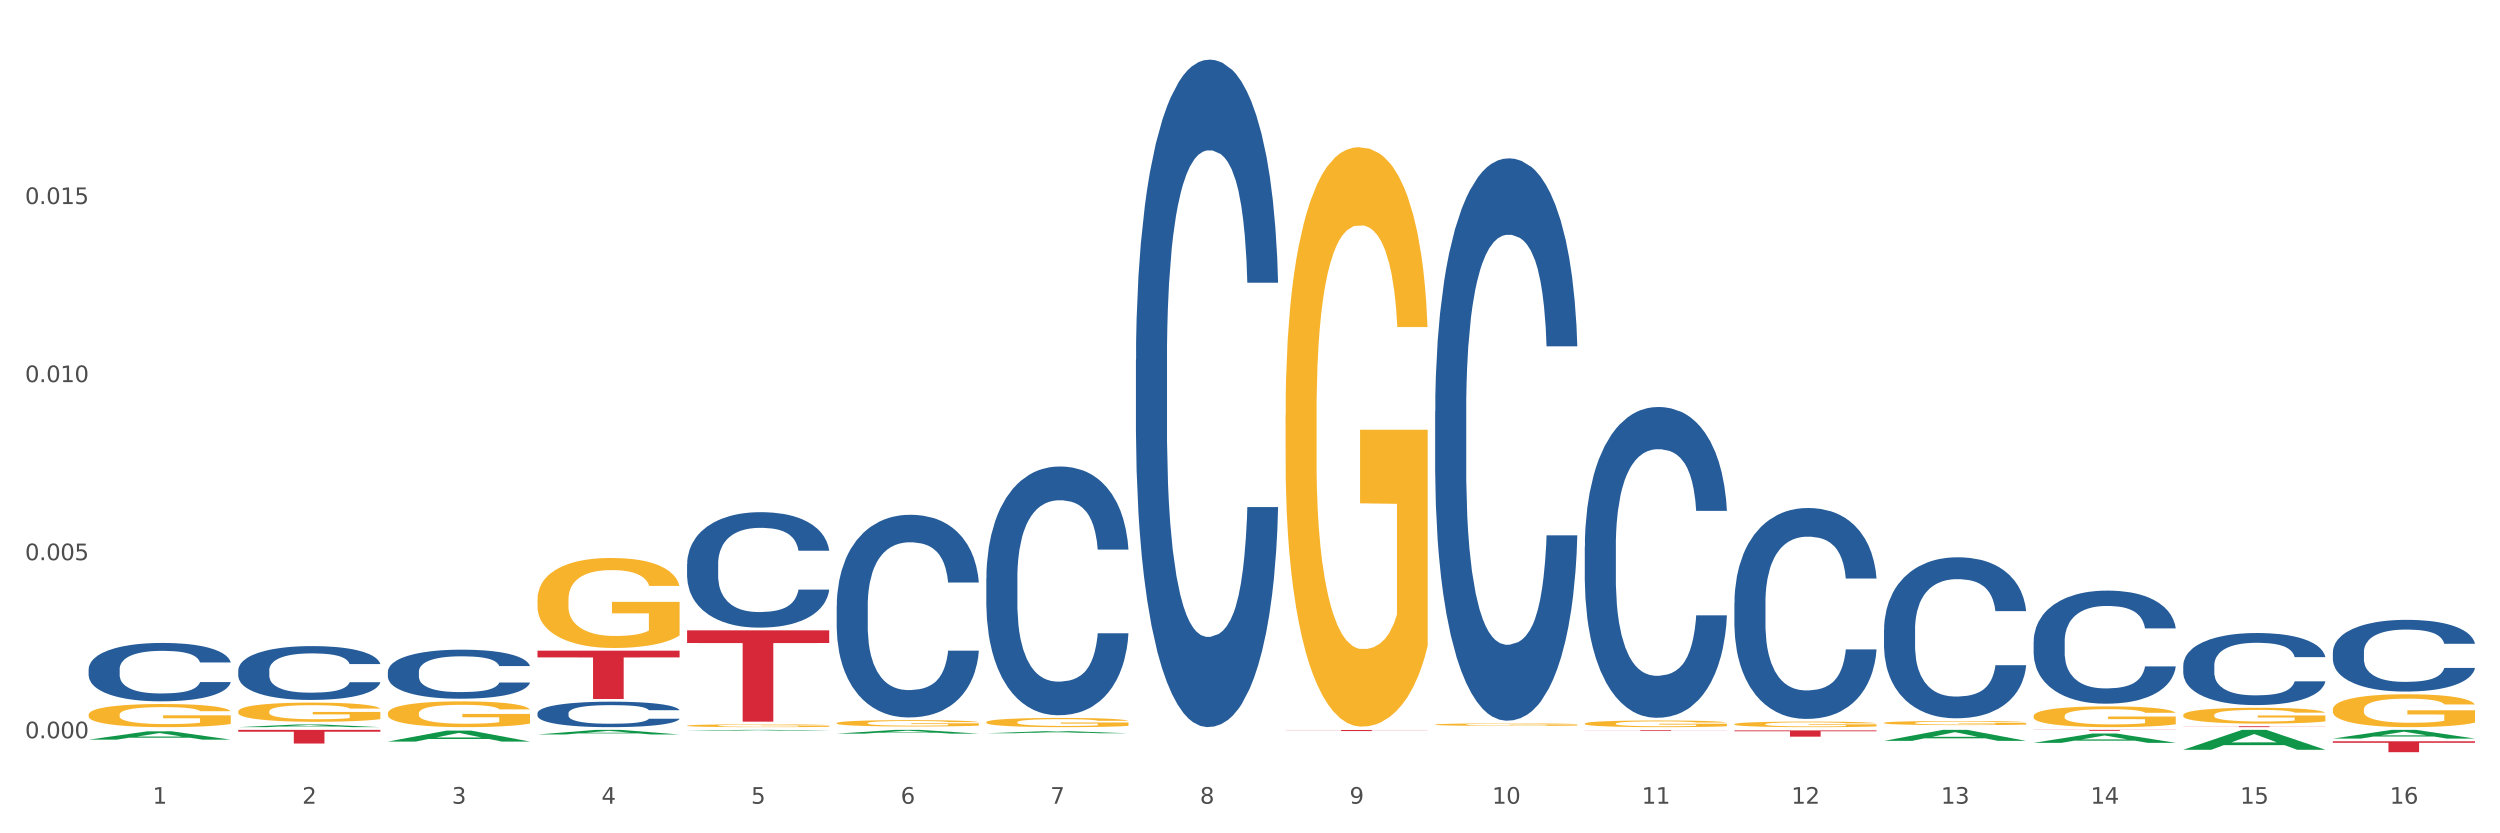<?xml version="1.0" encoding="utf-8" standalone="no"?>
<!DOCTYPE svg PUBLIC "-//W3C//DTD SVG 1.1//EN"
  "http://www.w3.org/Graphics/SVG/1.1/DTD/svg11.dtd">
<svg xmlns:xlink="http://www.w3.org/1999/xlink" width="1080pt" height="360pt" viewBox="0 0 1080 360" xmlns="http://www.w3.org/2000/svg" version="1.1">
 <rect x="0" y="0" width="1080" height="360" fill="#333333" stroke="none"/>
 <defs>
  <style type="text/css">*{stroke-linejoin: round; stroke-linecap: butt}</style>
 </defs>
 <g id="figure_1">
  <g id="patch_1">
   <path d="M 0 360 
L 1080 360 
L 1080 0 
L 0 0 
z
" style="fill: #ffffff; stroke: #ffffff; stroke-linejoin: miter"/>
  </g>
  <g id="axes_1">
   <g id="matplotlib.axis_1">
    <g id="xtick_1">
     <g id="text_1">
      <!-- 1 -->
      <g style="fill: #4d4d4d" transform="translate(65.93 347.204) scale(0.096 -0.096)">
       <defs>
        <path id="DejaVuSans-31" d="M 794 531 
L 1825 531 
L 1825 4091 
L 703 3866 
L 703 4441 
L 1819 4666 
L 2450 4666 
L 2450 531 
L 3481 531 
L 3481 0 
L 794 0 
L 794 531 
z
" transform="scale(0.016)"/>
       </defs>
       <use xlink:href="#DejaVuSans-31"/>
      </g>
     </g>
    </g>
    <g id="xtick_2">
     <g id="text_2">
      <!-- 2 -->
      <g style="fill: #4d4d4d" transform="translate(130.565 347.204) scale(0.096 -0.096)">
       <defs>
        <path id="DejaVuSans-32" d="M 1228 531 
L 3431 531 
L 3431 0 
L 469 0 
L 469 531 
Q 828 903 1448 1529 
Q 2069 2156 2228 2338 
Q 2531 2678 2651 2914 
Q 2772 3150 2772 3378 
Q 2772 3750 2511 3984 
Q 2250 4219 1831 4219 
Q 1534 4219 1204 4116 
Q 875 4013 500 3803 
L 500 4441 
Q 881 4594 1212 4672 
Q 1544 4750 1819 4750 
Q 2544 4750 2975 4387 
Q 3406 4025 3406 3419 
Q 3406 3131 3298 2873 
Q 3191 2616 2906 2266 
Q 2828 2175 2409 1742 
Q 1991 1309 1228 531 
z
" transform="scale(0.016)"/>
       </defs>
       <use xlink:href="#DejaVuSans-32"/>
      </g>
     </g>
    </g>
    <g id="xtick_3">
     <g id="text_3">
      <!-- 3 -->
      <g style="fill: #4d4d4d" transform="translate(195.199 347.204) scale(0.096 -0.096)">
       <defs>
        <path id="DejaVuSans-33" d="M 2597 2516 
Q 3050 2419 3304 2112 
Q 3559 1806 3559 1356 
Q 3559 666 3084 287 
Q 2609 -91 1734 -91 
Q 1441 -91 1130 -33 
Q 819 25 488 141 
L 488 750 
Q 750 597 1062 519 
Q 1375 441 1716 441 
Q 2309 441 2620 675 
Q 2931 909 2931 1356 
Q 2931 1769 2642 2001 
Q 2353 2234 1838 2234 
L 1294 2234 
L 1294 2753 
L 1863 2753 
Q 2328 2753 2575 2939 
Q 2822 3125 2822 3475 
Q 2822 3834 2567 4026 
Q 2313 4219 1838 4219 
Q 1578 4219 1281 4162 
Q 984 4106 628 3988 
L 628 4550 
Q 988 4650 1302 4700 
Q 1616 4750 1894 4750 
Q 2613 4750 3031 4423 
Q 3450 4097 3450 3541 
Q 3450 3153 3228 2886 
Q 3006 2619 2597 2516 
z
" transform="scale(0.016)"/>
       </defs>
       <use xlink:href="#DejaVuSans-33"/>
      </g>
     </g>
    </g>
    <g id="xtick_4">
     <g id="text_4">
      <!-- 4 -->
      <g style="fill: #4d4d4d" transform="translate(259.833 347.204) scale(0.096 -0.096)">
       <defs>
        <path id="DejaVuSans-34" d="M 2419 4116 
L 825 1625 
L 2419 1625 
L 2419 4116 
z
M 2253 4666 
L 3047 4666 
L 3047 1625 
L 3713 1625 
L 3713 1100 
L 3047 1100 
L 3047 0 
L 2419 0 
L 2419 1100 
L 313 1100 
L 313 1709 
L 2253 4666 
z
" transform="scale(0.016)"/>
       </defs>
       <use xlink:href="#DejaVuSans-34"/>
      </g>
     </g>
    </g>
    <g id="xtick_5">
     <g id="text_5">
      <!-- 5 -->
      <g style="fill: #4d4d4d" transform="translate(324.467 347.204) scale(0.096 -0.096)">
       <defs>
        <path id="DejaVuSans-35" d="M 691 4666 
L 3169 4666 
L 3169 4134 
L 1269 4134 
L 1269 2991 
Q 1406 3038 1543 3061 
Q 1681 3084 1819 3084 
Q 2600 3084 3056 2656 
Q 3513 2228 3513 1497 
Q 3513 744 3044 326 
Q 2575 -91 1722 -91 
Q 1428 -91 1123 -41 
Q 819 9 494 109 
L 494 744 
Q 775 591 1075 516 
Q 1375 441 1709 441 
Q 2250 441 2565 725 
Q 2881 1009 2881 1497 
Q 2881 1984 2565 2268 
Q 2250 2553 1709 2553 
Q 1456 2553 1204 2497 
Q 953 2441 691 2322 
L 691 4666 
z
" transform="scale(0.016)"/>
       </defs>
       <use xlink:href="#DejaVuSans-35"/>
      </g>
     </g>
    </g>
    <g id="xtick_6">
     <g id="text_6">
      <!-- 6 -->
      <g style="fill: #4d4d4d" transform="translate(389.102 347.204) scale(0.096 -0.096)">
       <defs>
        <path id="DejaVuSans-36" d="M 2113 2584 
Q 1688 2584 1439 2293 
Q 1191 2003 1191 1497 
Q 1191 994 1439 701 
Q 1688 409 2113 409 
Q 2538 409 2786 701 
Q 3034 994 3034 1497 
Q 3034 2003 2786 2293 
Q 2538 2584 2113 2584 
z
M 3366 4563 
L 3366 3988 
Q 3128 4100 2886 4159 
Q 2644 4219 2406 4219 
Q 1781 4219 1451 3797 
Q 1122 3375 1075 2522 
Q 1259 2794 1537 2939 
Q 1816 3084 2150 3084 
Q 2853 3084 3261 2657 
Q 3669 2231 3669 1497 
Q 3669 778 3244 343 
Q 2819 -91 2113 -91 
Q 1303 -91 875 529 
Q 447 1150 447 2328 
Q 447 3434 972 4092 
Q 1497 4750 2381 4750 
Q 2619 4750 2861 4703 
Q 3103 4656 3366 4563 
z
" transform="scale(0.016)"/>
       </defs>
       <use xlink:href="#DejaVuSans-36"/>
      </g>
     </g>
    </g>
    <g id="xtick_7">
     <g id="text_7">
      <!-- 7 -->
      <g style="fill: #4d4d4d" transform="translate(453.736 347.204) scale(0.096 -0.096)">
       <defs>
        <path id="DejaVuSans-37" d="M 525 4666 
L 3525 4666 
L 3525 4397 
L 1831 0 
L 1172 0 
L 2766 4134 
L 525 4134 
L 525 4666 
z
" transform="scale(0.016)"/>
       </defs>
       <use xlink:href="#DejaVuSans-37"/>
      </g>
     </g>
    </g>
    <g id="xtick_8">
     <g id="text_8">
      <!-- 8 -->
      <g style="fill: #4d4d4d" transform="translate(518.37 347.204) scale(0.096 -0.096)">
       <defs>
        <path id="DejaVuSans-38" d="M 2034 2216 
Q 1584 2216 1326 1975 
Q 1069 1734 1069 1313 
Q 1069 891 1326 650 
Q 1584 409 2034 409 
Q 2484 409 2743 651 
Q 3003 894 3003 1313 
Q 3003 1734 2745 1975 
Q 2488 2216 2034 2216 
z
M 1403 2484 
Q 997 2584 770 2862 
Q 544 3141 544 3541 
Q 544 4100 942 4425 
Q 1341 4750 2034 4750 
Q 2731 4750 3128 4425 
Q 3525 4100 3525 3541 
Q 3525 3141 3298 2862 
Q 3072 2584 2669 2484 
Q 3125 2378 3379 2068 
Q 3634 1759 3634 1313 
Q 3634 634 3220 271 
Q 2806 -91 2034 -91 
Q 1263 -91 848 271 
Q 434 634 434 1313 
Q 434 1759 690 2068 
Q 947 2378 1403 2484 
z
M 1172 3481 
Q 1172 3119 1398 2916 
Q 1625 2713 2034 2713 
Q 2441 2713 2670 2916 
Q 2900 3119 2900 3481 
Q 2900 3844 2670 4047 
Q 2441 4250 2034 4250 
Q 1625 4250 1398 4047 
Q 1172 3844 1172 3481 
z
" transform="scale(0.016)"/>
       </defs>
       <use xlink:href="#DejaVuSans-38"/>
      </g>
     </g>
    </g>
    <g id="xtick_9">
     <g id="text_9">
      <!-- 9 -->
      <g style="fill: #4d4d4d" transform="translate(583.005 347.204) scale(0.096 -0.096)">
       <defs>
        <path id="DejaVuSans-39" d="M 703 97 
L 703 672 
Q 941 559 1184 500 
Q 1428 441 1663 441 
Q 2288 441 2617 861 
Q 2947 1281 2994 2138 
Q 2813 1869 2534 1725 
Q 2256 1581 1919 1581 
Q 1219 1581 811 2004 
Q 403 2428 403 3163 
Q 403 3881 828 4315 
Q 1253 4750 1959 4750 
Q 2769 4750 3195 4129 
Q 3622 3509 3622 2328 
Q 3622 1225 3098 567 
Q 2575 -91 1691 -91 
Q 1453 -91 1209 -44 
Q 966 3 703 97 
z
M 1959 2075 
Q 2384 2075 2632 2365 
Q 2881 2656 2881 3163 
Q 2881 3666 2632 3958 
Q 2384 4250 1959 4250 
Q 1534 4250 1286 3958 
Q 1038 3666 1038 3163 
Q 1038 2656 1286 2365 
Q 1534 2075 1959 2075 
z
" transform="scale(0.016)"/>
       </defs>
       <use xlink:href="#DejaVuSans-39"/>
      </g>
     </g>
    </g>
    <g id="xtick_10">
     <g id="text_10">
      <!-- 10 -->
      <g style="fill: #4d4d4d" transform="translate(644.585 347.204) scale(0.096 -0.096)">
       <defs>
        <path id="DejaVuSans-30" d="M 2034 4250 
Q 1547 4250 1301 3770 
Q 1056 3291 1056 2328 
Q 1056 1369 1301 889 
Q 1547 409 2034 409 
Q 2525 409 2770 889 
Q 3016 1369 3016 2328 
Q 3016 3291 2770 3770 
Q 2525 4250 2034 4250 
z
M 2034 4750 
Q 2819 4750 3233 4129 
Q 3647 3509 3647 2328 
Q 3647 1150 3233 529 
Q 2819 -91 2034 -91 
Q 1250 -91 836 529 
Q 422 1150 422 2328 
Q 422 3509 836 4129 
Q 1250 4750 2034 4750 
z
" transform="scale(0.016)"/>
       </defs>
       <use xlink:href="#DejaVuSans-31"/>
       <use xlink:href="#DejaVuSans-30" transform="translate(63.623 0)"/>
      </g>
     </g>
    </g>
    <g id="xtick_11">
     <g id="text_11">
      <!-- 11 -->
      <g style="fill: #4d4d4d" transform="translate(709.219 347.204) scale(0.096 -0.096)">
       <use xlink:href="#DejaVuSans-31"/>
       <use xlink:href="#DejaVuSans-31" transform="translate(63.623 0)"/>
      </g>
     </g>
    </g>
    <g id="xtick_12">
     <g id="text_12">
      <!-- 12 -->
      <g style="fill: #4d4d4d" transform="translate(773.854 347.204) scale(0.096 -0.096)">
       <use xlink:href="#DejaVuSans-31"/>
       <use xlink:href="#DejaVuSans-32" transform="translate(63.623 0)"/>
      </g>
     </g>
    </g>
    <g id="xtick_13">
     <g id="text_13">
      <!-- 13 -->
      <g style="fill: #4d4d4d" transform="translate(838.488 347.204) scale(0.096 -0.096)">
       <use xlink:href="#DejaVuSans-31"/>
       <use xlink:href="#DejaVuSans-33" transform="translate(63.623 0)"/>
      </g>
     </g>
    </g>
    <g id="xtick_14">
     <g id="text_14">
      <!-- 14 -->
      <g style="fill: #4d4d4d" transform="translate(903.122 347.204) scale(0.096 -0.096)">
       <use xlink:href="#DejaVuSans-31"/>
       <use xlink:href="#DejaVuSans-34" transform="translate(63.623 0)"/>
      </g>
     </g>
    </g>
    <g id="xtick_15">
     <g id="text_15">
      <!-- 15 -->
      <g style="fill: #4d4d4d" transform="translate(967.756 347.204) scale(0.096 -0.096)">
       <use xlink:href="#DejaVuSans-31"/>
       <use xlink:href="#DejaVuSans-35" transform="translate(63.623 0)"/>
      </g>
     </g>
    </g>
    <g id="xtick_16">
     <g id="text_16">
      <!-- 16 -->
      <g style="fill: #4d4d4d" transform="translate(1032.391 347.204) scale(0.096 -0.096)">
       <use xlink:href="#DejaVuSans-31"/>
       <use xlink:href="#DejaVuSans-36" transform="translate(63.623 0)"/>
      </g>
     </g>
    </g>
    <g id="xtick_17"/>
    <g id="xtick_18"/>
    <g id="xtick_19"/>
    <g id="xtick_20"/>
    <g id="xtick_21"/>
    <g id="xtick_22"/>
    <g id="xtick_23"/>
    <g id="xtick_24"/>
    <g id="xtick_25"/>
    <g id="xtick_26"/>
    <g id="xtick_27"/>
    <g id="xtick_28"/>
    <g id="xtick_29"/>
    <g id="xtick_30"/>
    <g id="xtick_31"/>
   </g>
   <g id="matplotlib.axis_2">
    <g id="ytick_1">
     <g id="text_17">
      <!-- 0.000 -->
      <g style="fill: #4d4d4d" transform="translate(10.8 318.94) scale(0.096 -0.096)">
       <defs>
        <path id="DejaVuSans-2e" d="M 684 794 
L 1344 794 
L 1344 0 
L 684 0 
L 684 794 
z
" transform="scale(0.016)"/>
       </defs>
       <use xlink:href="#DejaVuSans-30"/>
       <use xlink:href="#DejaVuSans-2e" transform="translate(63.623 0)"/>
       <use xlink:href="#DejaVuSans-30" transform="translate(95.41 0)"/>
       <use xlink:href="#DejaVuSans-30" transform="translate(159.033 0)"/>
       <use xlink:href="#DejaVuSans-30" transform="translate(222.656 0)"/>
      </g>
     </g>
    </g>
    <g id="ytick_2">
     <g id="text_18">
      <!-- 0.005 -->
      <g style="fill: #4d4d4d" transform="translate(10.8 242.008) scale(0.096 -0.096)">
       <use xlink:href="#DejaVuSans-30"/>
       <use xlink:href="#DejaVuSans-2e" transform="translate(63.623 0)"/>
       <use xlink:href="#DejaVuSans-30" transform="translate(95.41 0)"/>
       <use xlink:href="#DejaVuSans-30" transform="translate(159.033 0)"/>
       <use xlink:href="#DejaVuSans-35" transform="translate(222.656 0)"/>
      </g>
     </g>
    </g>
    <g id="ytick_3">
     <g id="text_19">
      <!-- 0.010 -->
      <g style="fill: #4d4d4d" transform="translate(10.8 165.076) scale(0.096 -0.096)">
       <use xlink:href="#DejaVuSans-30"/>
       <use xlink:href="#DejaVuSans-2e" transform="translate(63.623 0)"/>
       <use xlink:href="#DejaVuSans-30" transform="translate(95.41 0)"/>
       <use xlink:href="#DejaVuSans-31" transform="translate(159.033 0)"/>
       <use xlink:href="#DejaVuSans-30" transform="translate(222.656 0)"/>
      </g>
     </g>
    </g>
    <g id="ytick_4">
     <g id="text_20">
      <!-- 0.015 -->
      <g style="fill: #4d4d4d" transform="translate(10.8 88.144) scale(0.096 -0.096)">
       <use xlink:href="#DejaVuSans-30"/>
       <use xlink:href="#DejaVuSans-2e" transform="translate(63.623 0)"/>
       <use xlink:href="#DejaVuSans-30" transform="translate(95.41 0)"/>
       <use xlink:href="#DejaVuSans-31" transform="translate(159.033 0)"/>
       <use xlink:href="#DejaVuSans-35" transform="translate(222.656 0)"/>
      </g>
     </g>
    </g>
    <g id="ytick_5"/>
    <g id="ytick_6"/>
    <g id="ytick_7"/>
    <g id="ytick_8"/>
   </g>
   <g id="PolyCollection_1">
    <path d="M 38.283 319.534 
L 38.346 319.531 
L 63.667 315.925 
L 74.175 315.921 
L 99.686 319.541 
L 87.532 319.541 
L 82.024 318.698 
L 55.881 318.698 
L 55.691 318.712 
L 50.374 319.541 
L 38.283 319.541 
L 38.283 319.534 
L 59.173 318.195 
L 78.733 318.192 
L 69.048 316.693 
L 68.921 316.686 
L 68.794 316.696 
L 59.109 318.192 
L 59.173 318.195 
L 38.283 319.534 
z
" clip-path="url(#pf9afc7c33f)" style="fill: #109648"/>
    <path d="M 102.917 314.132 
L 102.981 314.131 
L 128.301 312.971 
L 138.809 312.97 
L 164.32 314.135 
L 152.166 314.135 
L 146.659 313.863 
L 120.515 313.863 
L 120.325 313.868 
L 115.008 314.135 
L 102.917 314.135 
L 102.917 314.132 
L 123.807 313.702 
L 143.367 313.701 
L 133.682 313.218 
L 133.555 313.216 
L 133.429 313.219 
L 123.744 313.701 
L 123.807 313.702 
L 102.917 314.132 
z
" clip-path="url(#pf9afc7c33f)" style="fill: #109648"/>
    <path d="M 167.552 320.35 
L 167.615 320.346 
L 192.936 315.613 
L 203.444 315.608 
L 228.954 320.359 
L 216.8 320.359 
L 211.293 319.253 
L 185.149 319.253 
L 184.96 319.271 
L 179.642 320.359 
L 167.552 320.359 
L 167.552 320.35 
L 188.441 318.593 
L 208.001 318.588 
L 198.316 316.621 
L 198.19 316.612 
L 198.063 316.625 
L 188.378 318.588 
L 188.441 318.593 
L 167.552 320.35 
z
" clip-path="url(#pf9afc7c33f)" style="fill: #109648"/>
    <path d="M 232.186 317.299 
L 232.249 317.297 
L 257.57 315.295 
L 268.078 315.293 
L 293.588 317.302 
L 281.435 317.302 
L 275.927 316.834 
L 249.784 316.834 
L 249.594 316.842 
L 244.276 317.302 
L 232.186 317.302 
L 232.186 317.299 
L 253.075 316.555 
L 272.636 316.553 
L 262.95 315.721 
L 262.824 315.717 
L 262.697 315.723 
L 253.012 316.553 
L 253.075 316.555 
L 232.186 317.299 
z
" clip-path="url(#pf9afc7c33f)" style="fill: #109648"/>
    <path d="M 296.82 315.72 
L 296.883 315.72 
L 322.204 315.293 
L 332.712 315.293 
L 358.223 315.721 
L 346.069 315.721 
L 340.562 315.621 
L 314.418 315.621 
L 314.228 315.623 
L 308.911 315.721 
L 296.82 315.721 
L 296.82 315.72 
L 317.71 315.562 
L 337.27 315.561 
L 327.585 315.384 
L 327.458 315.383 
L 327.332 315.384 
L 317.646 315.561 
L 317.71 315.562 
L 296.82 315.72 
z
" clip-path="url(#pf9afc7c33f)" style="fill: #109648"/>
    <path d="M 361.454 316.935 
L 361.518 316.933 
L 386.838 315.294 
L 397.346 315.293 
L 422.857 316.938 
L 410.703 316.938 
L 405.196 316.555 
L 379.052 316.555 
L 378.862 316.561 
L 373.545 316.938 
L 361.454 316.938 
L 361.454 316.935 
L 382.344 316.326 
L 401.904 316.325 
L 392.219 315.643 
L 392.092 315.64 
L 391.966 315.645 
L 382.281 316.325 
L 382.344 316.326 
L 361.454 316.935 
z
" clip-path="url(#pf9afc7c33f)" style="fill: #109648"/>
    <path d="M 102.917 307.357 
L 102.99 307.35 
L 102.99 307.077 
L 103.135 306.843 
L 103.86 306.276 
L 104.947 305.807 
L 105.745 305.557 
L 106.542 305.353 
L 107.484 305.149 
L 108.644 304.937 
L 110.747 304.627 
L 112.052 304.468 
L 113.646 304.302 
L 116.546 304.06 
L 118.649 303.924 
L 120.823 303.81 
L 124.376 303.674 
L 126.695 303.614 
L 129.16 303.568 
L 132.132 303.538 
L 134.38 303.53 
L 139.309 303.553 
L 143.514 303.621 
L 145.544 303.674 
L 148.154 303.765 
L 149.531 303.825 
L 151.778 303.946 
L 154.098 304.105 
L 155.693 304.241 
L 158.085 304.498 
L 159.898 304.756 
L 161.565 305.073 
L 162.435 305.293 
L 163.087 305.497 
L 163.667 305.731 
L 164.247 306.102 
L 151.198 306.102 
L 150.691 305.837 
L 149.894 305.588 
L 148.734 305.346 
L 147.719 305.194 
L 145.979 305.005 
L 144.384 304.884 
L 142.717 304.793 
L 140.687 304.718 
L 139.092 304.68 
L 136.845 304.65 
L 132.422 304.657 
L 129.45 304.718 
L 127.42 304.793 
L 126.115 304.861 
L 124.956 304.937 
L 123.651 305.043 
L 122.128 305.202 
L 121.041 305.346 
L 119.953 305.527 
L 119.083 305.709 
L 118.286 305.92 
L 117.634 306.147 
L 117.126 306.382 
L 116.691 306.669 
L 116.329 307.146 
L 116.329 308.182 
L 116.474 308.416 
L 116.836 308.726 
L 117.271 308.961 
L 117.996 309.241 
L 118.649 309.43 
L 119.881 309.702 
L 121.258 309.929 
L 122.346 310.072 
L 123.433 310.193 
L 125.318 310.36 
L 127.42 310.496 
L 129.233 310.579 
L 131.697 310.655 
L 133.365 310.685 
L 134.815 310.7 
L 138.367 310.7 
L 140.904 310.678 
L 143.732 310.625 
L 145.906 310.557 
L 147.719 310.473 
L 149.749 310.337 
L 151.053 310.209 
L 151.053 308.628 
L 135.105 308.62 
L 135.105 307.569 
L 164.32 307.569 
L 164.32 310.655 
L 163.087 310.814 
L 161.71 310.957 
L 160.26 311.086 
L 158.085 311.245 
L 155.476 311.396 
L 153.156 311.502 
L 150.691 311.593 
L 147.791 311.676 
L 144.022 311.752 
L 141.702 311.782 
L 138.802 311.804 
L 135.395 311.812 
L 132.422 311.797 
L 129.523 311.759 
L 126.478 311.691 
L 123.506 311.593 
L 121.258 311.494 
L 119.011 311.373 
L 116.619 311.215 
L 114.734 311.063 
L 113.284 310.927 
L 111.689 310.753 
L 109.949 310.526 
L 108.644 310.322 
L 107.484 310.11 
L 106.252 309.838 
L 105.382 309.604 
L 104.512 309.309 
L 104.005 309.089 
L 103.425 308.749 
L 102.99 308.272 
L 102.917 307.357 
z
" clip-path="url(#pf9afc7c33f)" style="fill: #f7b32b"/>
    <path d="M 1007.797 319.067 
L 1007.861 319.063 
L 1033.181 315.296 
L 1043.689 315.293 
L 1069.2 319.074 
L 1057.046 319.074 
L 1051.539 318.193 
L 1025.395 318.193 
L 1025.205 318.208 
L 1019.888 319.074 
L 1007.797 319.074 
L 1007.797 319.067 
L 1028.687 317.668 
L 1048.247 317.664 
L 1038.562 316.099 
L 1038.435 316.092 
L 1038.309 316.102 
L 1028.624 317.664 
L 1028.687 317.668 
L 1007.797 319.067 
z
" clip-path="url(#pf9afc7c33f)" style="fill: #109648"/>
    <path d="M 943.163 323.893 
L 943.226 323.885 
L 968.547 315.301 
L 979.055 315.293 
L 1004.566 323.909 
L 992.412 323.909 
L 986.905 321.903 
L 960.761 321.903 
L 960.571 321.935 
L 955.254 323.909 
L 943.163 323.909 
L 943.163 323.893 
L 964.053 320.706 
L 983.613 320.697 
L 973.928 317.129 
L 973.801 317.113 
L 973.675 317.137 
L 963.989 320.697 
L 964.053 320.706 
L 943.163 323.893 
z
" clip-path="url(#pf9afc7c33f)" style="fill: #109648"/>
    <path d="M 878.529 320.899 
L 878.592 320.896 
L 903.913 316.884 
L 914.421 316.881 
L 939.931 320.907 
L 927.777 320.907 
L 922.27 319.969 
L 896.127 319.969 
L 895.937 319.984 
L 890.619 320.907 
L 878.529 320.907 
L 878.529 320.899 
L 899.418 319.41 
L 918.979 319.406 
L 909.293 317.739 
L 909.167 317.731 
L 909.04 317.743 
L 899.355 319.406 
L 899.418 319.41 
L 878.529 320.899 
z
" clip-path="url(#pf9afc7c33f)" style="fill: #109648"/>
    <path d="M 813.895 320.058 
L 813.958 320.054 
L 839.278 315.297 
L 849.787 315.293 
L 875.297 320.067 
L 863.143 320.067 
L 857.636 318.956 
L 831.492 318.956 
L 831.302 318.973 
L 825.985 320.067 
L 813.895 320.067 
L 813.895 320.058 
L 834.784 318.292 
L 854.344 318.288 
L 844.659 316.31 
L 844.533 316.302 
L 844.406 316.315 
L 834.721 318.288 
L 834.784 318.292 
L 813.895 320.058 
z
" clip-path="url(#pf9afc7c33f)" style="fill: #109648"/>
    <path d="M 426.089 316.776 
L 426.152 316.775 
L 451.473 315.865 
L 461.981 315.864 
L 487.491 316.778 
L 475.337 316.778 
L 469.83 316.565 
L 443.687 316.565 
L 443.497 316.568 
L 438.179 316.778 
L 426.089 316.778 
L 426.089 316.776 
L 446.978 316.438 
L 466.539 316.437 
L 456.853 316.059 
L 456.727 316.057 
L 456.6 316.06 
L 446.915 316.437 
L 446.978 316.438 
L 426.089 316.776 
z
" clip-path="url(#pf9afc7c33f)" style="fill: #109648"/>
    <path d="M 555.357 179.255 
L 555.43 179.026 
L 555.43 170.796 
L 555.575 163.709 
L 556.3 146.562 
L 557.387 132.388 
L 558.185 124.843 
L 558.982 118.671 
L 559.924 112.498 
L 561.084 106.097 
L 563.187 96.723 
L 564.492 91.922 
L 566.086 86.893 
L 568.986 79.577 
L 571.089 75.462 
L 573.263 72.032 
L 576.816 67.917 
L 579.135 66.088 
L 581.6 64.717 
L 584.573 63.802 
L 586.82 63.573 
L 591.749 64.259 
L 595.954 66.317 
L 597.984 67.917 
L 600.594 70.661 
L 601.971 72.49 
L 604.218 76.148 
L 606.538 80.949 
L 608.133 85.064 
L 610.525 92.837 
L 612.338 100.61 
L 614.005 110.212 
L 614.875 116.842 
L 615.528 123.014 
L 616.107 130.102 
L 616.687 141.304 
L 603.638 141.304 
L 603.131 133.302 
L 602.334 125.758 
L 601.174 118.442 
L 600.159 113.87 
L 598.419 108.154 
L 596.824 104.496 
L 595.157 101.753 
L 593.127 99.467 
L 591.532 98.324 
L 589.285 97.409 
L 584.862 97.638 
L 581.89 99.467 
L 579.86 101.753 
L 578.555 103.81 
L 577.396 106.097 
L 576.091 109.297 
L 574.568 114.098 
L 573.481 118.442 
L 572.393 123.929 
L 571.524 129.416 
L 570.726 135.817 
L 570.074 142.676 
L 569.566 149.763 
L 569.131 158.451 
L 568.769 172.854 
L 568.769 204.174 
L 568.914 211.262 
L 569.276 220.635 
L 569.711 227.722 
L 570.436 236.181 
L 571.089 241.897 
L 572.321 250.127 
L 573.698 256.985 
L 574.786 261.329 
L 575.873 264.987 
L 577.758 270.017 
L 579.86 274.132 
L 581.673 276.647 
L 584.138 278.933 
L 585.805 279.847 
L 587.255 280.305 
L 590.807 280.305 
L 593.344 279.619 
L 596.172 278.018 
L 598.346 275.961 
L 600.159 273.446 
L 602.189 269.331 
L 603.494 265.444 
L 603.494 217.663 
L 587.545 217.434 
L 587.545 185.656 
L 616.76 185.656 
L 616.76 278.933 
L 615.528 283.734 
L 614.15 288.078 
L 612.7 291.964 
L 610.525 296.765 
L 607.916 301.338 
L 605.596 304.538 
L 603.131 307.282 
L 600.231 309.797 
L 596.462 312.083 
L 594.142 312.997 
L 591.242 313.683 
L 587.835 313.912 
L 584.862 313.454 
L 581.963 312.311 
L 578.918 310.254 
L 575.946 307.282 
L 573.698 304.31 
L 571.451 300.652 
L 569.059 295.851 
L 567.174 291.278 
L 565.724 287.163 
L 564.129 281.905 
L 562.389 275.046 
L 561.084 268.874 
L 559.924 262.472 
L 558.692 254.242 
L 557.822 247.155 
L 556.952 238.239 
L 556.445 231.609 
L 555.865 221.321 
L 555.43 206.918 
L 555.357 179.255 
z
" clip-path="url(#pf9afc7c33f)" style="fill: #f7b32b"/>
    <path d="M 426.089 311.991 
L 426.161 311.987 
L 426.161 311.856 
L 426.306 311.744 
L 427.031 311.471 
L 428.119 311.245 
L 428.916 311.125 
L 429.713 311.027 
L 430.656 310.928 
L 431.816 310.827 
L 433.918 310.677 
L 435.223 310.601 
L 436.818 310.521 
L 439.718 310.404 
L 441.82 310.339 
L 443.995 310.284 
L 447.547 310.219 
L 449.867 310.19 
L 452.332 310.168 
L 455.304 310.153 
L 457.551 310.15 
L 462.481 310.161 
L 466.686 310.193 
L 468.715 310.219 
L 471.325 310.262 
L 472.703 310.292 
L 474.95 310.35 
L 477.27 310.426 
L 478.865 310.492 
L 481.257 310.615 
L 483.069 310.739 
L 484.737 310.892 
L 485.606 310.998 
L 486.259 311.096 
L 486.839 311.209 
L 487.419 311.387 
L 474.37 311.387 
L 473.862 311.26 
L 473.065 311.14 
L 471.905 311.023 
L 470.89 310.95 
L 469.15 310.859 
L 467.555 310.801 
L 465.888 310.757 
L 463.858 310.721 
L 462.263 310.703 
L 460.016 310.688 
L 455.594 310.692 
L 452.622 310.721 
L 450.592 310.757 
L 449.287 310.79 
L 448.127 310.827 
L 446.822 310.877 
L 445.3 310.954 
L 444.212 311.023 
L 443.125 311.11 
L 442.255 311.198 
L 441.458 311.3 
L 440.805 311.409 
L 440.298 311.522 
L 439.863 311.66 
L 439.5 311.889 
L 439.5 312.388 
L 439.645 312.501 
L 440.008 312.65 
L 440.443 312.763 
L 441.168 312.897 
L 441.82 312.988 
L 443.052 313.119 
L 444.43 313.228 
L 445.517 313.298 
L 446.605 313.356 
L 448.489 313.436 
L 450.592 313.501 
L 452.404 313.541 
L 454.869 313.578 
L 456.536 313.592 
L 457.986 313.6 
L 461.538 313.6 
L 464.076 313.589 
L 466.903 313.563 
L 469.078 313.531 
L 470.89 313.491 
L 472.92 313.425 
L 474.225 313.363 
L 474.225 312.603 
L 458.276 312.599 
L 458.276 312.093 
L 487.491 312.093 
L 487.491 313.578 
L 486.259 313.654 
L 484.882 313.723 
L 483.432 313.785 
L 481.257 313.862 
L 478.647 313.935 
L 476.327 313.985 
L 473.862 314.029 
L 470.963 314.069 
L 467.193 314.106 
L 464.873 314.12 
L 461.973 314.131 
L 458.566 314.135 
L 455.594 314.127 
L 452.694 314.109 
L 449.649 314.076 
L 446.677 314.029 
L 444.43 313.982 
L 442.182 313.924 
L 439.79 313.847 
L 437.905 313.774 
L 436.455 313.709 
L 434.861 313.625 
L 433.121 313.516 
L 431.816 313.418 
L 430.656 313.316 
L 429.424 313.185 
L 428.554 313.072 
L 427.684 312.93 
L 427.176 312.825 
L 426.596 312.661 
L 426.161 312.431 
L 426.089 311.991 
z
" clip-path="url(#pf9afc7c33f)" style="fill: #f7b32b"/>
    <path d="M 361.454 312.372 
L 361.527 312.37 
L 361.527 312.279 
L 361.672 312.202 
L 362.397 312.014 
L 363.484 311.858 
L 364.282 311.775 
L 365.079 311.708 
L 366.022 311.64 
L 367.182 311.57 
L 369.284 311.467 
L 370.589 311.414 
L 372.184 311.359 
L 375.083 311.279 
L 377.186 311.233 
L 379.361 311.196 
L 382.913 311.151 
L 385.233 311.131 
L 387.697 311.116 
L 390.67 311.106 
L 392.917 311.103 
L 397.847 311.111 
L 402.051 311.133 
L 404.081 311.151 
L 406.691 311.181 
L 408.068 311.201 
L 410.316 311.241 
L 412.635 311.294 
L 414.23 311.339 
L 416.623 311.424 
L 418.435 311.509 
L 420.102 311.615 
L 420.972 311.687 
L 421.625 311.755 
L 422.205 311.833 
L 422.785 311.956 
L 409.736 311.956 
L 409.228 311.868 
L 408.431 311.785 
L 407.271 311.705 
L 406.256 311.655 
L 404.516 311.592 
L 402.921 311.552 
L 401.254 311.522 
L 399.224 311.497 
L 397.629 311.484 
L 395.382 311.474 
L 390.96 311.477 
L 387.987 311.497 
L 385.958 311.522 
L 384.653 311.544 
L 383.493 311.57 
L 382.188 311.605 
L 380.665 311.657 
L 379.578 311.705 
L 378.491 311.765 
L 377.621 311.825 
L 376.823 311.896 
L 376.171 311.971 
L 375.663 312.049 
L 375.228 312.144 
L 374.866 312.302 
L 374.866 312.646 
L 375.011 312.723 
L 375.373 312.826 
L 375.808 312.904 
L 376.533 312.997 
L 377.186 313.06 
L 378.418 313.15 
L 379.796 313.225 
L 380.883 313.273 
L 381.97 313.313 
L 383.855 313.368 
L 385.958 313.413 
L 387.77 313.441 
L 390.235 313.466 
L 391.902 313.476 
L 393.352 313.481 
L 396.904 313.481 
L 399.441 313.474 
L 402.269 313.456 
L 404.444 313.433 
L 406.256 313.406 
L 408.286 313.361 
L 409.591 313.318 
L 409.591 312.794 
L 393.642 312.791 
L 393.642 312.443 
L 422.857 312.443 
L 422.857 313.466 
L 421.625 313.519 
L 420.247 313.566 
L 418.797 313.609 
L 416.623 313.662 
L 414.013 313.712 
L 411.693 313.747 
L 409.228 313.777 
L 406.328 313.805 
L 402.559 313.83 
L 400.239 313.84 
L 397.339 313.847 
L 393.932 313.85 
L 390.96 313.845 
L 388.06 313.832 
L 385.015 313.81 
L 382.043 313.777 
L 379.796 313.744 
L 377.548 313.704 
L 375.156 313.652 
L 373.271 313.601 
L 371.821 313.556 
L 370.226 313.499 
L 368.486 313.423 
L 367.182 313.356 
L 366.022 313.285 
L 364.789 313.195 
L 363.919 313.117 
L 363.049 313.019 
L 362.542 312.947 
L 361.962 312.834 
L 361.527 312.676 
L 361.454 312.372 
z
" clip-path="url(#pf9afc7c33f)" style="fill: #f7b32b"/>
    <path d="M 296.82 313.479 
L 296.893 313.478 
L 296.893 313.438 
L 297.038 313.404 
L 297.763 313.32 
L 298.85 313.251 
L 299.647 313.215 
L 300.445 313.185 
L 301.387 313.155 
L 302.547 313.123 
L 304.65 313.078 
L 305.954 313.054 
L 307.549 313.03 
L 310.449 312.994 
L 312.551 312.974 
L 314.726 312.958 
L 318.278 312.938 
L 320.598 312.929 
L 323.063 312.922 
L 326.035 312.918 
L 328.283 312.916 
L 333.212 312.92 
L 337.417 312.93 
L 339.447 312.938 
L 342.057 312.951 
L 343.434 312.96 
L 345.681 312.978 
L 348.001 313.001 
L 349.596 313.021 
L 351.988 313.059 
L 353.801 313.097 
L 355.468 313.143 
L 356.338 313.176 
L 356.99 313.206 
L 357.57 313.24 
L 358.15 313.295 
L 345.101 313.295 
L 344.594 313.256 
L 343.796 313.219 
L 342.637 313.183 
L 341.622 313.161 
L 339.882 313.133 
L 338.287 313.116 
L 336.619 313.102 
L 334.59 313.091 
L 332.995 313.086 
L 330.747 313.081 
L 326.325 313.082 
L 323.353 313.091 
L 321.323 313.102 
L 320.018 313.112 
L 318.858 313.123 
L 317.554 313.139 
L 316.031 313.162 
L 314.944 313.183 
L 313.856 313.21 
L 312.986 313.237 
L 312.189 313.268 
L 311.536 313.301 
L 311.029 313.336 
L 310.594 313.378 
L 310.232 313.448 
L 310.232 313.601 
L 310.377 313.635 
L 310.739 313.681 
L 311.174 313.715 
L 311.899 313.756 
L 312.551 313.784 
L 313.784 313.824 
L 315.161 313.858 
L 316.249 313.879 
L 317.336 313.897 
L 319.221 313.921 
L 321.323 313.941 
L 323.136 313.953 
L 325.6 313.964 
L 327.268 313.969 
L 328.718 313.971 
L 332.27 313.971 
L 334.807 313.968 
L 337.634 313.96 
L 339.809 313.95 
L 341.622 313.938 
L 343.651 313.918 
L 344.956 313.899 
L 344.956 313.666 
L 329.008 313.665 
L 329.008 313.511 
L 358.223 313.511 
L 358.223 313.964 
L 356.99 313.988 
L 355.613 314.009 
L 354.163 314.028 
L 351.988 314.051 
L 349.378 314.073 
L 347.059 314.089 
L 344.594 314.102 
L 341.694 314.115 
L 337.924 314.126 
L 335.605 314.13 
L 332.705 314.134 
L 329.298 314.135 
L 326.325 314.132 
L 323.426 314.127 
L 320.381 314.117 
L 317.409 314.102 
L 315.161 314.088 
L 312.914 314.07 
L 310.522 314.047 
L 308.637 314.025 
L 307.187 314.004 
L 305.592 313.979 
L 303.852 313.946 
L 302.547 313.915 
L 301.387 313.884 
L 300.155 313.844 
L 299.285 313.81 
L 298.415 313.766 
L 297.908 313.734 
L 297.328 313.684 
L 296.893 313.614 
L 296.82 313.479 
z
" clip-path="url(#pf9afc7c33f)" style="fill: #f7b32b"/>
    <path d="M 232.186 259.019 
L 232.258 258.984 
L 232.258 257.705 
L 232.403 256.604 
L 233.128 253.94 
L 234.216 251.738 
L 235.013 250.566 
L 235.811 249.607 
L 236.753 248.648 
L 237.913 247.654 
L 240.015 246.198 
L 241.32 245.452 
L 242.915 244.67 
L 245.815 243.534 
L 247.917 242.895 
L 250.092 242.362 
L 253.644 241.723 
L 255.964 241.438 
L 258.429 241.225 
L 261.401 241.083 
L 263.648 241.048 
L 268.578 241.154 
L 272.783 241.474 
L 274.812 241.723 
L 277.422 242.149 
L 278.8 242.433 
L 281.047 243.001 
L 283.367 243.747 
L 284.962 244.386 
L 287.354 245.594 
L 289.166 246.801 
L 290.834 248.293 
L 291.704 249.323 
L 292.356 250.282 
L 292.936 251.383 
L 293.516 253.123 
L 280.467 253.123 
L 279.96 251.88 
L 279.162 250.708 
L 278.002 249.572 
L 276.987 248.861 
L 275.247 247.973 
L 273.653 247.405 
L 271.985 246.979 
L 269.955 246.624 
L 268.36 246.446 
L 266.113 246.304 
L 261.691 246.34 
L 258.719 246.624 
L 256.689 246.979 
L 255.384 247.299 
L 254.224 247.654 
L 252.919 248.151 
L 251.397 248.897 
L 250.309 249.572 
L 249.222 250.424 
L 248.352 251.276 
L 247.555 252.271 
L 246.902 253.336 
L 246.395 254.437 
L 245.96 255.787 
L 245.597 258.025 
L 245.597 262.89 
L 245.742 263.991 
L 246.105 265.447 
L 246.54 266.548 
L 247.265 267.863 
L 247.917 268.75 
L 249.15 270.029 
L 250.527 271.095 
L 251.614 271.769 
L 252.702 272.338 
L 254.587 273.119 
L 256.689 273.758 
L 258.501 274.149 
L 260.966 274.504 
L 262.633 274.646 
L 264.083 274.717 
L 267.636 274.717 
L 270.173 274.611 
L 273 274.362 
L 275.175 274.042 
L 276.987 273.652 
L 279.017 273.012 
L 280.322 272.409 
L 280.322 264.986 
L 264.373 264.95 
L 264.373 260.013 
L 293.588 260.013 
L 293.588 274.504 
L 292.356 275.25 
L 290.979 275.925 
L 289.529 276.529 
L 287.354 277.274 
L 284.744 277.985 
L 282.424 278.482 
L 279.96 278.908 
L 277.06 279.299 
L 273.29 279.654 
L 270.97 279.796 
L 268.071 279.903 
L 264.663 279.938 
L 261.691 279.867 
L 258.791 279.689 
L 255.746 279.37 
L 252.774 278.908 
L 250.527 278.446 
L 248.28 277.878 
L 245.887 277.132 
L 244.002 276.422 
L 242.553 275.783 
L 240.958 274.966 
L 239.218 273.9 
L 237.913 272.941 
L 236.753 271.947 
L 235.521 270.668 
L 234.651 269.567 
L 233.781 268.182 
L 233.273 267.152 
L 232.693 265.554 
L 232.258 263.317 
L 232.186 259.019 
z
" clip-path="url(#pf9afc7c33f)" style="fill: #f7b32b"/>
    <path d="M 167.552 308.146 
L 167.624 308.136 
L 167.624 307.77 
L 167.769 307.455 
L 168.494 306.692 
L 169.581 306.062 
L 170.379 305.726 
L 171.176 305.452 
L 172.119 305.177 
L 173.279 304.892 
L 175.381 304.475 
L 176.686 304.262 
L 178.281 304.038 
L 181.18 303.713 
L 183.283 303.53 
L 185.458 303.377 
L 189.01 303.194 
L 191.33 303.113 
L 193.794 303.052 
L 196.767 303.011 
L 199.014 303.001 
L 203.944 303.032 
L 208.148 303.123 
L 210.178 303.194 
L 212.788 303.316 
L 214.165 303.398 
L 216.413 303.56 
L 218.732 303.774 
L 220.327 303.957 
L 222.72 304.303 
L 224.532 304.648 
L 226.199 305.075 
L 227.069 305.37 
L 227.722 305.645 
L 228.302 305.96 
L 228.882 306.458 
L 215.833 306.458 
L 215.325 306.102 
L 214.528 305.767 
L 213.368 305.441 
L 212.353 305.238 
L 210.613 304.984 
L 209.018 304.821 
L 207.351 304.699 
L 205.321 304.597 
L 203.726 304.547 
L 201.479 304.506 
L 197.057 304.516 
L 194.084 304.597 
L 192.055 304.699 
L 190.75 304.791 
L 189.59 304.892 
L 188.285 305.035 
L 186.763 305.248 
L 185.675 305.441 
L 184.588 305.685 
L 183.718 305.929 
L 182.92 306.214 
L 182.268 306.519 
L 181.76 306.834 
L 181.325 307.221 
L 180.963 307.861 
L 180.963 309.254 
L 181.108 309.569 
L 181.47 309.986 
L 181.905 310.301 
L 182.63 310.678 
L 183.283 310.932 
L 184.515 311.298 
L 185.893 311.603 
L 186.98 311.796 
L 188.067 311.959 
L 189.952 312.182 
L 192.055 312.366 
L 193.867 312.477 
L 196.332 312.579 
L 197.999 312.62 
L 199.449 312.64 
L 203.001 312.64 
L 205.539 312.61 
L 208.366 312.538 
L 210.541 312.447 
L 212.353 312.335 
L 214.383 312.152 
L 215.688 311.979 
L 215.688 309.854 
L 199.739 309.844 
L 199.739 308.431 
L 228.954 308.431 
L 228.954 312.579 
L 227.722 312.793 
L 226.344 312.986 
L 224.894 313.159 
L 222.72 313.372 
L 220.11 313.575 
L 217.79 313.718 
L 215.325 313.84 
L 212.425 313.952 
L 208.656 314.053 
L 206.336 314.094 
L 203.436 314.124 
L 200.029 314.135 
L 197.057 314.114 
L 194.157 314.063 
L 191.112 313.972 
L 188.14 313.84 
L 185.893 313.708 
L 183.645 313.545 
L 181.253 313.331 
L 179.368 313.128 
L 177.918 312.945 
L 176.323 312.711 
L 174.584 312.406 
L 173.279 312.132 
L 172.119 311.847 
L 170.886 311.481 
L 170.016 311.166 
L 169.146 310.769 
L 168.639 310.474 
L 168.059 310.017 
L 167.624 309.376 
L 167.552 308.146 
z
" clip-path="url(#pf9afc7c33f)" style="fill: #f7b32b"/>
    <path d="M 38.283 308.755 
L 38.355 308.746 
L 38.355 308.417 
L 38.5 308.134 
L 39.225 307.449 
L 40.313 306.883 
L 41.11 306.582 
L 41.908 306.335 
L 42.85 306.088 
L 44.01 305.833 
L 46.112 305.458 
L 47.417 305.267 
L 49.012 305.066 
L 51.912 304.773 
L 54.014 304.609 
L 56.189 304.472 
L 59.741 304.308 
L 62.061 304.234 
L 64.526 304.18 
L 67.498 304.143 
L 69.745 304.134 
L 74.675 304.161 
L 78.88 304.244 
L 80.91 304.308 
L 83.519 304.417 
L 84.897 304.49 
L 87.144 304.636 
L 89.464 304.828 
L 91.059 304.993 
L 93.451 305.303 
L 95.263 305.614 
L 96.931 305.997 
L 97.801 306.262 
L 98.453 306.509 
L 99.033 306.792 
L 99.613 307.239 
L 86.564 307.239 
L 86.057 306.92 
L 85.259 306.618 
L 84.099 306.326 
L 83.084 306.143 
L 81.345 305.915 
L 79.75 305.769 
L 78.082 305.659 
L 76.052 305.568 
L 74.458 305.522 
L 72.21 305.486 
L 67.788 305.495 
L 64.816 305.568 
L 62.786 305.659 
L 61.481 305.741 
L 60.321 305.833 
L 59.016 305.961 
L 57.494 306.152 
L 56.407 306.326 
L 55.319 306.545 
L 54.449 306.764 
L 53.652 307.02 
L 52.999 307.294 
L 52.492 307.577 
L 52.057 307.924 
L 51.694 308.5 
L 51.694 309.751 
L 51.839 310.034 
L 52.202 310.408 
L 52.637 310.692 
L 53.362 311.029 
L 54.014 311.258 
L 55.247 311.587 
L 56.624 311.861 
L 57.711 312.034 
L 58.799 312.18 
L 60.684 312.381 
L 62.786 312.546 
L 64.598 312.646 
L 67.063 312.737 
L 68.731 312.774 
L 70.18 312.792 
L 73.733 312.792 
L 76.27 312.765 
L 79.097 312.701 
L 81.272 312.619 
L 83.084 312.518 
L 85.114 312.354 
L 86.419 312.198 
L 86.419 310.29 
L 70.47 310.281 
L 70.47 309.011 
L 99.686 309.011 
L 99.686 312.737 
L 98.453 312.929 
L 97.076 313.103 
L 95.626 313.258 
L 93.451 313.45 
L 90.841 313.632 
L 88.521 313.76 
L 86.057 313.87 
L 83.157 313.97 
L 79.387 314.062 
L 77.067 314.098 
L 74.168 314.126 
L 70.76 314.135 
L 67.788 314.116 
L 64.888 314.071 
L 61.844 313.989 
L 58.871 313.87 
L 56.624 313.751 
L 54.377 313.605 
L 51.984 313.413 
L 50.1 313.23 
L 48.65 313.066 
L 47.055 312.856 
L 45.315 312.582 
L 44.01 312.335 
L 42.85 312.08 
L 41.618 311.751 
L 40.748 311.468 
L 39.878 311.112 
L 39.37 310.847 
L 38.79 310.436 
L 38.355 309.86 
L 38.283 308.755 
z
" clip-path="url(#pf9afc7c33f)" style="fill: #f7b32b"/>
    <path d="M 619.992 313.01 
L 620.064 313.009 
L 620.064 312.974 
L 620.209 312.943 
L 620.934 312.869 
L 622.021 312.808 
L 622.819 312.776 
L 623.616 312.749 
L 624.559 312.723 
L 625.719 312.695 
L 627.821 312.655 
L 629.126 312.634 
L 630.721 312.612 
L 633.621 312.581 
L 635.723 312.563 
L 637.898 312.548 
L 641.45 312.531 
L 643.77 312.523 
L 646.235 312.517 
L 649.207 312.513 
L 651.454 312.512 
L 656.384 312.515 
L 660.588 312.524 
L 662.618 312.531 
L 665.228 312.543 
L 666.605 312.55 
L 668.853 312.566 
L 671.173 312.587 
L 672.767 312.605 
L 675.16 312.638 
L 676.972 312.671 
L 678.639 312.713 
L 679.509 312.741 
L 680.162 312.768 
L 680.742 312.798 
L 681.322 312.847 
L 668.273 312.847 
L 667.765 312.812 
L 666.968 312.78 
L 665.808 312.748 
L 664.793 312.729 
L 663.053 312.704 
L 661.458 312.688 
L 659.791 312.676 
L 657.761 312.667 
L 656.166 312.662 
L 653.919 312.658 
L 649.497 312.659 
L 646.525 312.667 
L 644.495 312.676 
L 643.19 312.685 
L 642.03 312.695 
L 640.725 312.709 
L 639.203 312.73 
L 638.115 312.748 
L 637.028 312.772 
L 636.158 312.795 
L 635.36 312.823 
L 634.708 312.852 
L 634.201 312.883 
L 633.766 312.92 
L 633.403 312.982 
L 633.403 313.117 
L 633.548 313.148 
L 633.911 313.188 
L 634.346 313.218 
L 635.07 313.255 
L 635.723 313.279 
L 636.955 313.315 
L 638.333 313.344 
L 639.42 313.363 
L 640.508 313.379 
L 642.392 313.4 
L 644.495 313.418 
L 646.307 313.429 
L 648.772 313.439 
L 650.439 313.443 
L 651.889 313.445 
L 655.441 313.445 
L 657.979 313.442 
L 660.806 313.435 
L 662.981 313.426 
L 664.793 313.415 
L 666.823 313.398 
L 668.128 313.381 
L 668.128 313.175 
L 652.179 313.174 
L 652.179 313.037 
L 681.394 313.037 
L 681.394 313.439 
L 680.162 313.46 
L 678.784 313.478 
L 677.335 313.495 
L 675.16 313.516 
L 672.55 313.535 
L 670.23 313.549 
L 667.765 313.561 
L 664.866 313.572 
L 661.096 313.582 
L 658.776 313.585 
L 655.876 313.588 
L 652.469 313.589 
L 649.497 313.587 
L 646.597 313.582 
L 643.552 313.574 
L 640.58 313.561 
L 638.333 313.548 
L 636.085 313.532 
L 633.693 313.512 
L 631.808 313.492 
L 630.358 313.474 
L 628.763 313.452 
L 627.024 313.422 
L 625.719 313.396 
L 624.559 313.368 
L 623.326 313.333 
L 622.456 313.302 
L 621.587 313.264 
L 621.079 313.235 
L 620.499 313.191 
L 620.064 313.129 
L 619.992 313.01 
z
" clip-path="url(#pf9afc7c33f)" style="fill: #f7b32b"/>
    <path d="M 813.895 312.294 
L 813.967 312.292 
L 813.967 312.233 
L 814.112 312.183 
L 814.837 312.06 
L 815.924 311.959 
L 816.722 311.905 
L 817.519 311.861 
L 818.462 311.817 
L 819.622 311.772 
L 821.724 311.705 
L 823.029 311.671 
L 824.624 311.635 
L 827.523 311.582 
L 829.626 311.553 
L 831.801 311.529 
L 835.353 311.499 
L 837.673 311.486 
L 840.137 311.476 
L 843.11 311.47 
L 845.357 311.468 
L 850.287 311.473 
L 854.491 311.488 
L 856.521 311.499 
L 859.131 311.519 
L 860.508 311.532 
L 862.756 311.558 
L 865.075 311.592 
L 866.67 311.622 
L 869.063 311.677 
L 870.875 311.733 
L 872.542 311.801 
L 873.412 311.848 
L 874.065 311.892 
L 874.645 311.943 
L 875.225 312.023 
L 862.176 312.023 
L 861.668 311.966 
L 860.871 311.912 
L 859.711 311.86 
L 858.696 311.827 
L 856.956 311.786 
L 855.361 311.76 
L 853.694 311.741 
L 851.664 311.724 
L 850.069 311.716 
L 847.822 311.71 
L 843.4 311.711 
L 840.427 311.724 
L 838.398 311.741 
L 837.093 311.755 
L 835.933 311.772 
L 834.628 311.795 
L 833.105 311.829 
L 832.018 311.86 
L 830.931 311.899 
L 830.061 311.938 
L 829.263 311.984 
L 828.611 312.033 
L 828.103 312.083 
L 827.668 312.145 
L 827.306 312.248 
L 827.306 312.472 
L 827.451 312.522 
L 827.813 312.589 
L 828.248 312.64 
L 828.973 312.7 
L 829.626 312.741 
L 830.858 312.799 
L 832.236 312.848 
L 833.323 312.879 
L 834.41 312.906 
L 836.295 312.941 
L 838.398 312.971 
L 840.21 312.989 
L 842.675 313.005 
L 844.342 313.012 
L 845.792 313.015 
L 849.344 313.015 
L 851.881 313.01 
L 854.709 312.998 
L 856.884 312.984 
L 858.696 312.966 
L 860.726 312.937 
L 862.031 312.909 
L 862.031 312.568 
L 846.082 312.566 
L 846.082 312.339 
L 875.297 312.339 
L 875.297 313.005 
L 874.065 313.039 
L 872.687 313.07 
L 871.237 313.098 
L 869.063 313.132 
L 866.453 313.165 
L 864.133 313.188 
L 861.668 313.207 
L 858.768 313.225 
L 854.999 313.242 
L 852.679 313.248 
L 849.779 313.253 
L 846.372 313.255 
L 843.4 313.251 
L 840.5 313.243 
L 837.455 313.229 
L 834.483 313.207 
L 832.236 313.186 
L 829.988 313.16 
L 827.596 313.126 
L 825.711 313.093 
L 824.261 313.064 
L 822.666 313.026 
L 820.926 312.977 
L 819.622 312.933 
L 818.462 312.888 
L 817.229 312.829 
L 816.359 312.778 
L 815.489 312.715 
L 814.982 312.667 
L 814.402 312.594 
L 813.967 312.491 
L 813.895 312.294 
z
" clip-path="url(#pf9afc7c33f)" style="fill: #f7b32b"/>
    <path d="M 749.26 312.844 
L 749.333 312.842 
L 749.333 312.763 
L 749.478 312.695 
L 750.203 312.531 
L 751.29 312.395 
L 752.088 312.323 
L 752.885 312.264 
L 753.827 312.205 
L 754.987 312.143 
L 757.09 312.053 
L 758.395 312.007 
L 759.989 311.959 
L 762.889 311.889 
L 764.991 311.85 
L 767.166 311.817 
L 770.719 311.777 
L 773.038 311.76 
L 775.503 311.747 
L 778.475 311.738 
L 780.723 311.736 
L 785.652 311.742 
L 789.857 311.762 
L 791.887 311.777 
L 794.497 311.804 
L 795.874 311.821 
L 798.121 311.856 
L 800.441 311.902 
L 802.036 311.942 
L 804.428 312.016 
L 806.241 312.091 
L 807.908 312.183 
L 808.778 312.246 
L 809.43 312.305 
L 810.01 312.373 
L 810.59 312.481 
L 797.541 312.481 
L 797.034 312.404 
L 796.236 312.332 
L 795.077 312.261 
L 794.062 312.218 
L 792.322 312.163 
L 790.727 312.128 
L 789.06 312.102 
L 787.03 312.08 
L 785.435 312.069 
L 783.188 312.06 
L 778.765 312.062 
L 775.793 312.08 
L 773.763 312.102 
L 772.458 312.121 
L 771.298 312.143 
L 769.994 312.174 
L 768.471 312.22 
L 767.384 312.261 
L 766.296 312.314 
L 765.426 312.367 
L 764.629 312.428 
L 763.977 312.494 
L 763.469 312.562 
L 763.034 312.645 
L 762.672 312.783 
L 762.672 313.083 
L 762.817 313.151 
L 763.179 313.241 
L 763.614 313.309 
L 764.339 313.39 
L 764.991 313.445 
L 766.224 313.523 
L 767.601 313.589 
L 768.689 313.631 
L 769.776 313.666 
L 771.661 313.714 
L 773.763 313.753 
L 775.576 313.778 
L 778.04 313.799 
L 779.708 313.808 
L 781.158 313.813 
L 784.71 313.813 
L 787.247 313.806 
L 790.074 313.791 
L 792.249 313.771 
L 794.062 313.747 
L 796.091 313.707 
L 797.396 313.67 
L 797.396 313.212 
L 781.448 313.21 
L 781.448 312.906 
L 810.663 312.906 
L 810.663 313.799 
L 809.43 313.845 
L 808.053 313.887 
L 806.603 313.924 
L 804.428 313.97 
L 801.819 314.014 
L 799.499 314.045 
L 797.034 314.071 
L 794.134 314.095 
L 790.364 314.117 
L 788.045 314.126 
L 785.145 314.132 
L 781.738 314.135 
L 778.765 314.13 
L 775.866 314.119 
L 772.821 314.1 
L 769.849 314.071 
L 767.601 314.043 
L 765.354 314.008 
L 762.962 313.962 
L 761.077 313.918 
L 759.627 313.878 
L 758.032 313.828 
L 756.292 313.762 
L 754.987 313.703 
L 753.827 313.642 
L 752.595 313.563 
L 751.725 313.495 
L 750.855 313.409 
L 750.348 313.346 
L 749.768 313.247 
L 749.333 313.109 
L 749.26 312.844 
z
" clip-path="url(#pf9afc7c33f)" style="fill: #f7b32b"/>
    <path d="M 684.626 312.585 
L 684.698 312.582 
L 684.698 312.487 
L 684.843 312.406 
L 685.568 312.209 
L 686.656 312.045 
L 687.453 311.959 
L 688.251 311.887 
L 689.193 311.816 
L 690.353 311.743 
L 692.455 311.635 
L 693.76 311.58 
L 695.355 311.522 
L 698.255 311.438 
L 700.357 311.39 
L 702.532 311.351 
L 706.084 311.303 
L 708.404 311.282 
L 710.869 311.266 
L 713.841 311.256 
L 716.088 311.253 
L 721.018 311.261 
L 725.223 311.285 
L 727.253 311.303 
L 729.862 311.335 
L 731.24 311.356 
L 733.487 311.398 
L 735.807 311.453 
L 737.402 311.501 
L 739.794 311.59 
L 741.606 311.68 
L 743.274 311.79 
L 744.144 311.866 
L 744.796 311.937 
L 745.376 312.019 
L 745.956 312.148 
L 732.907 312.148 
L 732.4 312.056 
L 731.602 311.969 
L 730.442 311.885 
L 729.427 311.832 
L 727.687 311.766 
L 726.093 311.724 
L 724.425 311.693 
L 722.395 311.666 
L 720.801 311.653 
L 718.553 311.643 
L 714.131 311.645 
L 711.159 311.666 
L 709.129 311.693 
L 707.824 311.716 
L 706.664 311.743 
L 705.359 311.78 
L 703.837 311.835 
L 702.749 311.885 
L 701.662 311.948 
L 700.792 312.011 
L 699.995 312.085 
L 699.342 312.164 
L 698.835 312.245 
L 698.4 312.345 
L 698.037 312.511 
L 698.037 312.872 
L 698.182 312.953 
L 698.545 313.061 
L 698.98 313.143 
L 699.705 313.24 
L 700.357 313.306 
L 701.59 313.401 
L 702.967 313.479 
L 704.054 313.529 
L 705.142 313.572 
L 707.027 313.629 
L 709.129 313.677 
L 710.941 313.706 
L 713.406 313.732 
L 715.074 313.743 
L 716.523 313.748 
L 720.076 313.748 
L 722.613 313.74 
L 725.44 313.722 
L 727.615 313.698 
L 729.427 313.669 
L 731.457 313.622 
L 732.762 313.577 
L 732.762 313.027 
L 716.813 313.024 
L 716.813 312.658 
L 746.029 312.658 
L 746.029 313.732 
L 744.796 313.787 
L 743.419 313.837 
L 741.969 313.882 
L 739.794 313.937 
L 737.184 313.99 
L 734.864 314.027 
L 732.4 314.058 
L 729.5 314.087 
L 725.73 314.114 
L 723.41 314.124 
L 720.511 314.132 
L 717.103 314.135 
L 714.131 314.129 
L 711.231 314.116 
L 708.187 314.093 
L 705.214 314.058 
L 702.967 314.024 
L 700.72 313.982 
L 698.327 313.927 
L 696.442 313.874 
L 694.993 313.827 
L 693.398 313.766 
L 691.658 313.687 
L 690.353 313.616 
L 689.193 313.543 
L 687.961 313.448 
L 687.091 313.366 
L 686.221 313.264 
L 685.713 313.187 
L 685.133 313.069 
L 684.698 312.903 
L 684.626 312.585 
z
" clip-path="url(#pf9afc7c33f)" style="fill: #f7b32b"/>
    <path d="M 1007.797 320.232 
L 1069.2 320.232 
L 1069.2 320.888 
L 1045.046 320.892 
L 1045.046 324.95 
L 1031.806 324.95 
L 1031.806 320.892 
L 1007.797 320.888 
L 1007.797 320.236 
L 1007.797 320.232 
z
" clip-path="url(#pf9afc7c33f)" style="fill: #d62839"/>
    <path d="M 232.186 308.073 
L 232.258 308.063 
L 232.258 307.781 
L 232.476 307.399 
L 233.275 306.696 
L 234.291 306.163 
L 236.033 305.54 
L 236.976 305.278 
L 238.21 304.987 
L 240.75 304.514 
L 243.654 304.112 
L 245.686 303.891 
L 247.21 303.75 
L 250.621 303.499 
L 252.581 303.388 
L 254.613 303.298 
L 256.355 303.237 
L 259.258 303.167 
L 261.581 303.137 
L 264.266 303.127 
L 266.516 303.137 
L 269.492 303.177 
L 273.847 303.298 
L 275.516 303.368 
L 277.766 303.489 
L 280.089 303.65 
L 281.976 303.81 
L 284.153 304.042 
L 286.403 304.343 
L 288.58 304.725 
L 290.105 305.077 
L 291.338 305.449 
L 292.427 305.901 
L 293.226 306.394 
L 293.588 306.806 
L 280.306 306.806 
L 279.943 306.434 
L 279.218 306.032 
L 278.492 305.761 
L 277.693 305.54 
L 276.46 305.288 
L 275.371 305.127 
L 273.556 304.936 
L 271.887 304.816 
L 270.508 304.745 
L 268.839 304.685 
L 265.282 304.625 
L 262.742 304.625 
L 261.145 304.645 
L 259.186 304.695 
L 257.516 304.765 
L 255.557 304.886 
L 254.032 305.017 
L 252.508 305.188 
L 251.637 305.308 
L 250.331 305.529 
L 249.46 305.71 
L 248.299 306.022 
L 247.645 306.243 
L 246.484 306.816 
L 245.976 307.238 
L 245.758 307.53 
L 245.613 307.852 
L 245.613 309.42 
L 246.049 310.124 
L 246.412 310.425 
L 246.992 310.767 
L 248.081 311.209 
L 249.678 311.642 
L 251.347 311.953 
L 252.726 312.144 
L 254.032 312.285 
L 255.339 312.396 
L 256.936 312.496 
L 258.242 312.556 
L 260.202 312.617 
L 262.524 312.647 
L 264.339 312.647 
L 268.04 312.597 
L 269.71 312.546 
L 271.306 312.476 
L 273.048 312.365 
L 274.427 312.245 
L 275.226 312.154 
L 276.532 311.963 
L 277.548 311.762 
L 278.419 311.531 
L 279 311.33 
L 279.653 311.028 
L 280.161 310.687 
L 280.306 310.506 
L 293.588 310.506 
L 293.298 310.867 
L 292.79 311.219 
L 291.774 311.692 
L 290.976 311.963 
L 289.742 312.295 
L 288.435 312.576 
L 286.621 312.888 
L 284.951 313.119 
L 283.21 313.32 
L 281.322 313.501 
L 277.911 313.753 
L 276.677 313.823 
L 274.064 313.944 
L 272.032 314.014 
L 269.056 314.084 
L 266.008 314.125 
L 262.815 314.135 
L 259.984 314.115 
L 256.863 314.054 
L 254.903 313.994 
L 252.726 313.903 
L 250.186 313.763 
L 247.791 313.592 
L 245.541 313.391 
L 243.436 313.16 
L 241.476 312.898 
L 238.936 312.466 
L 237.049 312.044 
L 235.67 311.652 
L 234.726 311.32 
L 233.783 310.898 
L 233.275 310.606 
L 232.476 309.902 
L 232.186 309.249 
L 232.186 308.073 
z
" clip-path="url(#pf9afc7c33f)" style="fill: #255c99"/>
    <path d="M 167.552 290.175 
L 167.624 290.155 
L 167.624 289.613 
L 167.842 288.878 
L 168.64 287.524 
L 169.656 286.498 
L 171.398 285.298 
L 172.342 284.795 
L 173.576 284.234 
L 176.116 283.324 
L 179.019 282.55 
L 181.051 282.125 
L 182.576 281.854 
L 185.987 281.37 
L 187.947 281.157 
L 189.979 280.983 
L 191.721 280.867 
L 194.624 280.732 
L 196.946 280.673 
L 199.632 280.654 
L 201.882 280.673 
L 204.858 280.751 
L 209.212 280.983 
L 210.882 281.119 
L 213.132 281.351 
L 215.454 281.66 
L 217.341 281.97 
L 219.519 282.415 
L 221.769 282.996 
L 223.946 283.731 
L 225.47 284.408 
L 226.704 285.124 
L 227.793 285.995 
L 228.591 286.943 
L 228.954 287.736 
L 215.672 287.736 
L 215.309 287.02 
L 214.583 286.246 
L 213.858 285.724 
L 213.059 285.298 
L 211.825 284.814 
L 210.737 284.505 
L 208.922 284.137 
L 207.253 283.905 
L 205.874 283.77 
L 204.204 283.653 
L 200.648 283.537 
L 198.108 283.537 
L 196.511 283.576 
L 194.551 283.673 
L 192.882 283.808 
L 190.922 284.04 
L 189.398 284.292 
L 187.874 284.621 
L 187.003 284.853 
L 185.697 285.279 
L 184.826 285.627 
L 183.664 286.227 
L 183.011 286.653 
L 181.85 287.756 
L 181.342 288.569 
L 181.124 289.13 
L 180.979 289.749 
L 180.979 292.768 
L 181.414 294.122 
L 181.777 294.703 
L 182.358 295.361 
L 183.447 296.212 
L 185.043 297.044 
L 186.713 297.644 
L 188.092 298.012 
L 189.398 298.283 
L 190.705 298.495 
L 192.301 298.689 
L 193.608 298.805 
L 195.567 298.921 
L 197.89 298.979 
L 199.704 298.979 
L 203.406 298.882 
L 205.075 298.786 
L 206.672 298.65 
L 208.414 298.437 
L 209.793 298.205 
L 210.591 298.031 
L 211.898 297.663 
L 212.914 297.276 
L 213.785 296.831 
L 214.366 296.444 
L 215.019 295.864 
L 215.527 295.206 
L 215.672 294.857 
L 228.954 294.857 
L 228.664 295.554 
L 228.156 296.231 
L 227.14 297.141 
L 226.341 297.663 
L 225.107 298.302 
L 223.801 298.844 
L 221.987 299.444 
L 220.317 299.889 
L 218.575 300.276 
L 216.688 300.624 
L 213.277 301.108 
L 212.043 301.243 
L 209.43 301.475 
L 207.398 301.611 
L 204.422 301.746 
L 201.374 301.824 
L 198.18 301.843 
L 195.35 301.804 
L 192.229 301.688 
L 190.269 301.572 
L 188.092 301.398 
L 185.551 301.127 
L 183.156 300.798 
L 180.906 300.411 
L 178.801 299.966 
L 176.842 299.463 
L 174.302 298.631 
L 172.414 297.818 
L 171.035 297.063 
L 170.092 296.425 
L 169.148 295.612 
L 168.64 295.051 
L 167.842 293.696 
L 167.552 292.439 
L 167.552 290.175 
z
" clip-path="url(#pf9afc7c33f)" style="fill: #255c99"/>
    <path d="M 102.917 289.565 
L 102.99 289.544 
L 102.99 288.949 
L 103.208 288.142 
L 104.006 286.655 
L 105.022 285.529 
L 106.764 284.213 
L 107.708 283.66 
L 108.941 283.044 
L 111.482 282.046 
L 114.385 281.197 
L 116.417 280.729 
L 117.941 280.432 
L 121.353 279.901 
L 123.312 279.667 
L 125.344 279.476 
L 127.086 279.349 
L 129.99 279.2 
L 132.312 279.136 
L 134.998 279.115 
L 137.248 279.136 
L 140.223 279.221 
L 144.578 279.476 
L 146.247 279.625 
L 148.497 279.88 
L 150.82 280.22 
L 152.707 280.559 
L 154.884 281.048 
L 157.134 281.685 
L 159.312 282.492 
L 160.836 283.236 
L 162.07 284.021 
L 163.159 284.977 
L 163.957 286.018 
L 164.32 286.889 
L 151.038 286.889 
L 150.675 286.103 
L 149.949 285.253 
L 149.223 284.68 
L 148.425 284.213 
L 147.191 283.682 
L 146.102 283.342 
L 144.288 282.938 
L 142.618 282.683 
L 141.239 282.535 
L 139.57 282.407 
L 136.014 282.28 
L 133.473 282.28 
L 131.877 282.322 
L 129.917 282.429 
L 128.248 282.577 
L 126.288 282.832 
L 124.764 283.108 
L 123.24 283.469 
L 122.369 283.724 
L 121.062 284.191 
L 120.191 284.574 
L 119.03 285.232 
L 118.377 285.699 
L 117.216 286.91 
L 116.707 287.802 
L 116.49 288.418 
L 116.345 289.098 
L 116.345 292.411 
L 116.78 293.898 
L 117.143 294.535 
L 117.724 295.257 
L 118.812 296.192 
L 120.409 297.105 
L 122.078 297.763 
L 123.457 298.167 
L 124.764 298.464 
L 126.07 298.698 
L 127.667 298.91 
L 128.973 299.038 
L 130.933 299.165 
L 133.256 299.229 
L 135.07 299.229 
L 138.772 299.123 
L 140.441 299.016 
L 142.038 298.868 
L 143.78 298.634 
L 145.159 298.379 
L 145.957 298.188 
L 147.264 297.785 
L 148.28 297.36 
L 149.151 296.871 
L 149.731 296.446 
L 150.385 295.809 
L 150.893 295.087 
L 151.038 294.705 
L 164.32 294.705 
L 164.03 295.469 
L 163.521 296.213 
L 162.505 297.211 
L 161.707 297.785 
L 160.473 298.485 
L 159.167 299.08 
L 157.352 299.739 
L 155.683 300.227 
L 153.941 300.652 
L 152.054 301.034 
L 148.643 301.565 
L 147.409 301.714 
L 144.796 301.969 
L 142.764 302.117 
L 139.788 302.266 
L 136.74 302.351 
L 133.546 302.372 
L 130.715 302.33 
L 127.594 302.202 
L 125.635 302.075 
L 123.457 301.884 
L 120.917 301.586 
L 118.522 301.225 
L 116.272 300.801 
L 114.167 300.312 
L 112.208 299.76 
L 109.667 298.846 
L 107.78 297.954 
L 106.401 297.126 
L 105.458 296.425 
L 104.514 295.533 
L 104.006 294.917 
L 103.208 293.43 
L 102.917 292.05 
L 102.917 289.565 
z
" clip-path="url(#pf9afc7c33f)" style="fill: #255c99"/>
    <path d="M 38.283 289.085 
L 38.356 289.062 
L 38.356 288.417 
L 38.573 287.542 
L 39.372 285.929 
L 40.388 284.709 
L 42.13 283.28 
L 43.073 282.681 
L 44.307 282.013 
L 46.847 280.931 
L 49.751 280.009 
L 51.783 279.503 
L 53.307 279.18 
L 56.718 278.604 
L 58.678 278.351 
L 60.71 278.143 
L 62.452 278.005 
L 65.355 277.844 
L 67.678 277.775 
L 70.363 277.752 
L 72.613 277.775 
L 75.589 277.867 
L 79.944 278.143 
L 81.613 278.305 
L 83.863 278.581 
L 86.186 278.95 
L 88.073 279.318 
L 90.25 279.848 
L 92.5 280.539 
L 94.678 281.414 
L 96.202 282.221 
L 97.436 283.073 
L 98.524 284.11 
L 99.323 285.238 
L 99.686 286.183 
L 86.403 286.183 
L 86.041 285.331 
L 85.315 284.409 
L 84.589 283.787 
L 83.791 283.28 
L 82.557 282.704 
L 81.468 282.336 
L 79.654 281.898 
L 77.984 281.622 
L 76.605 281.461 
L 74.936 281.322 
L 71.379 281.184 
L 68.839 281.184 
L 67.242 281.23 
L 65.283 281.345 
L 63.613 281.507 
L 61.654 281.783 
L 60.13 282.083 
L 58.605 282.474 
L 57.734 282.751 
L 56.428 283.257 
L 55.557 283.672 
L 54.396 284.386 
L 53.743 284.893 
L 52.581 286.206 
L 52.073 287.173 
L 51.855 287.841 
L 51.71 288.579 
L 51.71 292.172 
L 52.146 293.785 
L 52.509 294.476 
L 53.089 295.259 
L 54.178 296.272 
L 55.775 297.263 
L 57.444 297.977 
L 58.823 298.415 
L 60.13 298.737 
L 61.436 298.991 
L 63.033 299.221 
L 64.339 299.359 
L 66.299 299.497 
L 68.621 299.567 
L 70.436 299.567 
L 74.137 299.451 
L 75.807 299.336 
L 77.404 299.175 
L 79.145 298.922 
L 80.524 298.645 
L 81.323 298.438 
L 82.629 298 
L 83.645 297.539 
L 84.516 297.01 
L 85.097 296.549 
L 85.75 295.858 
L 86.258 295.075 
L 86.403 294.66 
L 99.686 294.66 
L 99.395 295.489 
L 98.887 296.296 
L 97.871 297.378 
L 97.073 298 
L 95.839 298.76 
L 94.532 299.405 
L 92.718 300.119 
L 91.049 300.649 
L 89.307 301.11 
L 87.42 301.525 
L 84.008 302.101 
L 82.774 302.262 
L 80.162 302.538 
L 78.129 302.699 
L 75.154 302.861 
L 72.105 302.953 
L 68.912 302.976 
L 66.081 302.93 
L 62.96 302.792 
L 61.001 302.653 
L 58.823 302.446 
L 56.283 302.124 
L 53.888 301.732 
L 51.638 301.271 
L 49.533 300.741 
L 47.573 300.142 
L 45.033 299.152 
L 43.146 298.184 
L 41.767 297.286 
L 40.823 296.526 
L 39.88 295.558 
L 39.372 294.89 
L 38.573 293.278 
L 38.283 291.781 
L 38.283 289.085 
z
" clip-path="url(#pf9afc7c33f)" style="fill: #255c99"/>
    <path d="M 361.454 261.726 
L 361.527 261.646 
L 361.527 259.407 
L 361.745 256.368 
L 362.543 250.77 
L 363.559 246.532 
L 365.301 241.574 
L 366.245 239.495 
L 367.479 237.176 
L 370.019 233.418 
L 372.922 230.219 
L 374.954 228.46 
L 376.479 227.34 
L 379.89 225.341 
L 381.849 224.462 
L 383.882 223.742 
L 385.624 223.262 
L 388.527 222.702 
L 390.849 222.462 
L 393.535 222.383 
L 395.785 222.462 
L 398.761 222.782 
L 403.115 223.742 
L 404.785 224.302 
L 407.035 225.261 
L 409.357 226.541 
L 411.244 227.82 
L 413.422 229.659 
L 415.672 232.058 
L 417.849 235.097 
L 419.373 237.896 
L 420.607 240.855 
L 421.696 244.453 
L 422.494 248.371 
L 422.857 251.65 
L 409.575 251.65 
L 409.212 248.691 
L 408.486 245.493 
L 407.76 243.334 
L 406.962 241.574 
L 405.728 239.575 
L 404.64 238.296 
L 402.825 236.776 
L 401.156 235.817 
L 399.777 235.257 
L 398.107 234.777 
L 394.551 234.297 
L 392.011 234.297 
L 390.414 234.457 
L 388.454 234.857 
L 386.785 235.417 
L 384.825 236.377 
L 383.301 237.416 
L 381.777 238.775 
L 380.906 239.735 
L 379.599 241.494 
L 378.728 242.934 
L 377.567 245.413 
L 376.914 247.172 
L 375.753 251.73 
L 375.245 255.088 
L 375.027 257.407 
L 374.882 259.966 
L 374.882 272.441 
L 375.317 278.039 
L 375.68 280.438 
L 376.261 283.156 
L 377.349 286.675 
L 378.946 290.113 
L 380.616 292.592 
L 381.995 294.112 
L 383.301 295.231 
L 384.607 296.111 
L 386.204 296.91 
L 387.511 297.39 
L 389.47 297.87 
L 391.793 298.11 
L 393.607 298.11 
L 397.309 297.71 
L 398.978 297.31 
L 400.575 296.751 
L 402.317 295.871 
L 403.696 294.911 
L 404.494 294.192 
L 405.801 292.672 
L 406.817 291.073 
L 407.688 289.234 
L 408.268 287.634 
L 408.922 285.235 
L 409.43 282.517 
L 409.575 281.077 
L 422.857 281.077 
L 422.567 283.956 
L 422.059 286.755 
L 421.043 290.513 
L 420.244 292.672 
L 419.01 295.311 
L 417.704 297.55 
L 415.889 300.029 
L 414.22 301.868 
L 412.478 303.468 
L 410.591 304.907 
L 407.18 306.906 
L 405.946 307.466 
L 403.333 308.426 
L 401.301 308.985 
L 398.325 309.545 
L 395.277 309.865 
L 392.083 309.945 
L 389.253 309.785 
L 386.132 309.305 
L 384.172 308.825 
L 381.995 308.106 
L 379.454 306.986 
L 377.059 305.627 
L 374.809 304.027 
L 372.704 302.188 
L 370.745 300.109 
L 368.204 296.671 
L 366.317 293.312 
L 364.938 290.193 
L 363.995 287.554 
L 363.051 284.196 
L 362.543 281.877 
L 361.745 276.279 
L 361.454 271.082 
L 361.454 261.726 
z
" clip-path="url(#pf9afc7c33f)" style="fill: #255c99"/>
    <path d="M 1007.797 306.485 
L 1007.87 306.472 
L 1007.87 306.004 
L 1008.015 305.602 
L 1008.74 304.628 
L 1009.827 303.822 
L 1010.625 303.394 
L 1011.422 303.043 
L 1012.365 302.693 
L 1013.524 302.329 
L 1015.627 301.796 
L 1016.932 301.524 
L 1018.527 301.238 
L 1021.426 300.822 
L 1023.529 300.589 
L 1025.703 300.394 
L 1029.256 300.16 
L 1031.576 300.056 
L 1034.04 299.978 
L 1037.013 299.926 
L 1039.26 299.913 
L 1044.19 299.952 
L 1048.394 300.069 
L 1050.424 300.16 
L 1053.034 300.316 
L 1054.411 300.42 
L 1056.659 300.627 
L 1058.978 300.9 
L 1060.573 301.134 
L 1062.966 301.576 
L 1064.778 302.017 
L 1066.445 302.563 
L 1067.315 302.939 
L 1067.968 303.29 
L 1068.548 303.693 
L 1069.128 304.329 
L 1056.079 304.329 
L 1055.571 303.874 
L 1054.774 303.446 
L 1053.614 303.03 
L 1052.599 302.77 
L 1050.859 302.446 
L 1049.264 302.238 
L 1047.597 302.082 
L 1045.567 301.952 
L 1043.972 301.887 
L 1041.725 301.835 
L 1037.303 301.848 
L 1034.33 301.952 
L 1032.3 302.082 
L 1030.996 302.199 
L 1029.836 302.329 
L 1028.531 302.511 
L 1027.008 302.783 
L 1025.921 303.03 
L 1024.834 303.342 
L 1023.964 303.654 
L 1023.166 304.017 
L 1022.514 304.407 
L 1022.006 304.81 
L 1021.571 305.303 
L 1021.209 306.121 
L 1021.209 307.901 
L 1021.354 308.303 
L 1021.716 308.836 
L 1022.151 309.238 
L 1022.876 309.719 
L 1023.529 310.044 
L 1024.761 310.511 
L 1026.138 310.901 
L 1027.226 311.147 
L 1028.313 311.355 
L 1030.198 311.641 
L 1032.3 311.875 
L 1034.113 312.018 
L 1036.578 312.148 
L 1038.245 312.2 
L 1039.695 312.225 
L 1043.247 312.225 
L 1045.784 312.187 
L 1048.612 312.096 
L 1050.786 311.979 
L 1052.599 311.836 
L 1054.629 311.602 
L 1055.934 311.381 
L 1055.934 308.667 
L 1039.985 308.654 
L 1039.985 306.849 
L 1069.2 306.849 
L 1069.2 312.148 
L 1067.968 312.42 
L 1066.59 312.667 
L 1065.14 312.888 
L 1062.966 313.161 
L 1060.356 313.42 
L 1058.036 313.602 
L 1055.571 313.758 
L 1052.671 313.901 
L 1048.902 314.031 
L 1046.582 314.083 
L 1043.682 314.122 
L 1040.275 314.135 
L 1037.303 314.109 
L 1034.403 314.044 
L 1031.358 313.927 
L 1028.386 313.758 
L 1026.138 313.589 
L 1023.891 313.381 
L 1021.499 313.109 
L 1019.614 312.849 
L 1018.164 312.615 
L 1016.569 312.316 
L 1014.829 311.927 
L 1013.524 311.576 
L 1012.365 311.212 
L 1011.132 310.745 
L 1010.262 310.342 
L 1009.392 309.836 
L 1008.885 309.459 
L 1008.305 308.875 
L 1007.87 308.056 
L 1007.797 306.485 
z
" clip-path="url(#pf9afc7c33f)" style="fill: #f7b32b"/>
    <path d="M 943.163 308.917 
L 943.236 308.91 
L 943.236 308.685 
L 943.381 308.492 
L 944.106 308.023 
L 945.193 307.635 
L 945.99 307.429 
L 946.788 307.26 
L 947.73 307.092 
L 948.89 306.917 
L 950.992 306.66 
L 952.297 306.529 
L 953.892 306.392 
L 956.792 306.192 
L 958.894 306.079 
L 961.069 305.985 
L 964.621 305.873 
L 966.941 305.823 
L 969.406 305.785 
L 972.378 305.76 
L 974.626 305.754 
L 979.555 305.773 
L 983.76 305.829 
L 985.79 305.873 
L 988.4 305.948 
L 989.777 305.998 
L 992.024 306.098 
L 994.344 306.229 
L 995.939 306.342 
L 998.331 306.554 
L 1000.144 306.767 
L 1001.811 307.029 
L 1002.681 307.21 
L 1003.333 307.379 
L 1003.913 307.573 
L 1004.493 307.879 
L 991.444 307.879 
L 990.937 307.66 
L 990.139 307.454 
L 988.979 307.254 
L 987.965 307.129 
L 986.225 306.973 
L 984.63 306.873 
L 982.962 306.798 
L 980.933 306.735 
L 979.338 306.704 
L 977.09 306.679 
L 972.668 306.685 
L 969.696 306.735 
L 967.666 306.798 
L 966.361 306.854 
L 965.201 306.917 
L 963.896 307.004 
L 962.374 307.135 
L 961.287 307.254 
L 960.199 307.404 
L 959.329 307.554 
L 958.532 307.729 
L 957.879 307.917 
L 957.372 308.11 
L 956.937 308.348 
L 956.575 308.742 
L 956.575 309.598 
L 956.72 309.791 
L 957.082 310.048 
L 957.517 310.241 
L 958.242 310.473 
L 958.894 310.629 
L 960.127 310.854 
L 961.504 311.041 
L 962.592 311.16 
L 963.679 311.26 
L 965.564 311.398 
L 967.666 311.51 
L 969.479 311.579 
L 971.943 311.641 
L 973.611 311.666 
L 975.061 311.679 
L 978.613 311.679 
L 981.15 311.66 
L 983.977 311.616 
L 986.152 311.56 
L 987.965 311.491 
L 989.994 311.379 
L 991.299 311.273 
L 991.299 309.966 
L 975.351 309.96 
L 975.351 309.091 
L 1004.566 309.091 
L 1004.566 311.641 
L 1003.333 311.773 
L 1001.956 311.891 
L 1000.506 311.998 
L 998.331 312.129 
L 995.721 312.254 
L 993.402 312.341 
L 990.937 312.416 
L 988.037 312.485 
L 984.267 312.548 
L 981.948 312.573 
L 979.048 312.591 
L 975.641 312.598 
L 972.668 312.585 
L 969.768 312.554 
L 966.724 312.498 
L 963.751 312.416 
L 961.504 312.335 
L 959.257 312.235 
L 956.865 312.104 
L 954.98 311.979 
L 953.53 311.866 
L 951.935 311.723 
L 950.195 311.535 
L 948.89 311.366 
L 947.73 311.191 
L 946.498 310.966 
L 945.628 310.773 
L 944.758 310.529 
L 944.251 310.348 
L 943.671 310.066 
L 943.236 309.673 
L 943.163 308.917 
z
" clip-path="url(#pf9afc7c33f)" style="fill: #f7b32b"/>
    <path d="M 878.529 309.304 
L 878.601 309.296 
L 878.601 309.001 
L 878.746 308.747 
L 879.471 308.132 
L 880.559 307.623 
L 881.356 307.352 
L 882.154 307.131 
L 883.096 306.91 
L 884.256 306.68 
L 886.358 306.344 
L 887.663 306.172 
L 889.258 305.991 
L 892.158 305.729 
L 894.26 305.581 
L 896.435 305.458 
L 899.987 305.31 
L 902.307 305.245 
L 904.772 305.196 
L 907.744 305.163 
L 909.991 305.155 
L 914.921 305.179 
L 919.126 305.253 
L 921.155 305.31 
L 923.765 305.409 
L 925.143 305.474 
L 927.39 305.606 
L 929.71 305.778 
L 931.305 305.926 
L 933.697 306.204 
L 935.509 306.483 
L 937.177 306.828 
L 938.047 307.065 
L 938.699 307.287 
L 939.279 307.541 
L 939.859 307.943 
L 926.81 307.943 
L 926.303 307.656 
L 925.505 307.385 
L 924.345 307.123 
L 923.33 306.959 
L 921.59 306.754 
L 919.996 306.623 
L 918.328 306.524 
L 916.298 306.442 
L 914.703 306.401 
L 912.456 306.368 
L 908.034 306.377 
L 905.062 306.442 
L 903.032 306.524 
L 901.727 306.598 
L 900.567 306.68 
L 899.262 306.795 
L 897.74 306.967 
L 896.652 307.123 
L 895.565 307.32 
L 894.695 307.516 
L 893.898 307.746 
L 893.245 307.992 
L 892.738 308.246 
L 892.303 308.558 
L 891.94 309.075 
L 891.94 310.198 
L 892.085 310.452 
L 892.448 310.789 
L 892.883 311.043 
L 893.608 311.346 
L 894.26 311.551 
L 895.492 311.847 
L 896.87 312.093 
L 897.957 312.248 
L 899.045 312.38 
L 900.93 312.56 
L 903.032 312.708 
L 904.844 312.798 
L 907.309 312.88 
L 908.976 312.913 
L 910.426 312.929 
L 913.978 312.929 
L 916.516 312.905 
L 919.343 312.847 
L 921.518 312.773 
L 923.33 312.683 
L 925.36 312.535 
L 926.665 312.396 
L 926.665 310.682 
L 910.716 310.674 
L 910.716 309.534 
L 939.931 309.534 
L 939.931 312.88 
L 938.699 313.052 
L 937.322 313.208 
L 935.872 313.347 
L 933.697 313.52 
L 931.087 313.684 
L 928.767 313.798 
L 926.303 313.897 
L 923.403 313.987 
L 919.633 314.069 
L 917.313 314.102 
L 914.413 314.126 
L 911.006 314.135 
L 908.034 314.118 
L 905.134 314.077 
L 902.089 314.003 
L 899.117 313.897 
L 896.87 313.79 
L 894.623 313.659 
L 892.23 313.487 
L 890.345 313.323 
L 888.895 313.175 
L 887.301 312.987 
L 885.561 312.741 
L 884.256 312.519 
L 883.096 312.289 
L 881.864 311.994 
L 880.994 311.74 
L 880.124 311.42 
L 879.616 311.182 
L 879.036 310.813 
L 878.601 310.297 
L 878.529 309.304 
z
" clip-path="url(#pf9afc7c33f)" style="fill: #f7b32b"/>
    <path d="M 1007.797 281.693 
L 1007.87 281.665 
L 1007.87 280.873 
L 1008.088 279.798 
L 1008.886 277.817 
L 1009.902 276.317 
L 1011.644 274.563 
L 1012.588 273.827 
L 1013.822 273.007 
L 1016.362 271.677 
L 1019.265 270.545 
L 1021.297 269.923 
L 1022.821 269.527 
L 1026.233 268.819 
L 1028.192 268.508 
L 1030.225 268.253 
L 1031.967 268.083 
L 1034.87 267.885 
L 1037.192 267.801 
L 1039.878 267.772 
L 1042.128 267.801 
L 1045.103 267.914 
L 1049.458 268.253 
L 1051.128 268.451 
L 1053.378 268.791 
L 1055.7 269.244 
L 1057.587 269.696 
L 1059.765 270.347 
L 1062.015 271.196 
L 1064.192 272.271 
L 1065.716 273.261 
L 1066.95 274.308 
L 1068.039 275.582 
L 1068.837 276.968 
L 1069.2 278.128 
L 1055.918 278.128 
L 1055.555 277.081 
L 1054.829 275.949 
L 1054.103 275.185 
L 1053.305 274.563 
L 1052.071 273.856 
L 1050.982 273.403 
L 1049.168 272.865 
L 1047.499 272.526 
L 1046.12 272.328 
L 1044.45 272.158 
L 1040.894 271.988 
L 1038.354 271.988 
L 1036.757 272.045 
L 1034.797 272.186 
L 1033.128 272.384 
L 1031.168 272.724 
L 1029.644 273.092 
L 1028.12 273.573 
L 1027.249 273.912 
L 1025.942 274.535 
L 1025.071 275.044 
L 1023.91 275.921 
L 1023.257 276.544 
L 1022.096 278.156 
L 1021.588 279.345 
L 1021.37 280.165 
L 1021.225 281.071 
L 1021.225 285.485 
L 1021.66 287.465 
L 1022.023 288.314 
L 1022.604 289.276 
L 1023.692 290.521 
L 1025.289 291.738 
L 1026.959 292.615 
L 1028.338 293.153 
L 1029.644 293.549 
L 1030.95 293.86 
L 1032.547 294.143 
L 1033.854 294.313 
L 1035.813 294.483 
L 1038.136 294.567 
L 1039.95 294.567 
L 1043.652 294.426 
L 1045.321 294.284 
L 1046.918 294.086 
L 1048.66 293.775 
L 1050.039 293.436 
L 1050.837 293.181 
L 1052.144 292.643 
L 1053.16 292.077 
L 1054.031 291.427 
L 1054.611 290.861 
L 1055.265 290.012 
L 1055.773 289.05 
L 1055.918 288.541 
L 1069.2 288.541 
L 1068.91 289.559 
L 1068.402 290.55 
L 1067.386 291.879 
L 1066.587 292.643 
L 1065.353 293.577 
L 1064.047 294.369 
L 1062.232 295.246 
L 1060.563 295.897 
L 1058.821 296.463 
L 1056.934 296.972 
L 1053.523 297.68 
L 1052.289 297.878 
L 1049.676 298.217 
L 1047.644 298.415 
L 1044.668 298.614 
L 1041.62 298.727 
L 1038.426 298.755 
L 1035.596 298.698 
L 1032.475 298.529 
L 1030.515 298.359 
L 1028.338 298.104 
L 1025.797 297.708 
L 1023.402 297.227 
L 1021.152 296.661 
L 1019.047 296.01 
L 1017.088 295.275 
L 1014.547 294.058 
L 1012.66 292.87 
L 1011.281 291.766 
L 1010.338 290.832 
L 1009.394 289.644 
L 1008.886 288.824 
L 1008.088 286.843 
L 1007.797 285.004 
L 1007.797 281.693 
z
" clip-path="url(#pf9afc7c33f)" style="fill: #255c99"/>
    <path d="M 296.82 272.3 
L 358.223 272.3 
L 358.223 277.783 
L 334.069 277.82 
L 334.069 311.758 
L 320.828 311.758 
L 320.828 277.82 
L 296.82 277.783 
L 296.82 272.337 
L 296.82 272.3 
z
" clip-path="url(#pf9afc7c33f)" style="fill: #d62839"/>
    <path d="M 232.186 281.096 
L 293.588 281.096 
L 293.588 283.997 
L 269.435 284.016 
L 269.435 301.969 
L 256.194 301.969 
L 256.194 284.016 
L 232.186 283.997 
L 232.186 281.116 
L 232.186 281.096 
z
" clip-path="url(#pf9afc7c33f)" style="fill: #d62839"/>
    <path d="M 102.917 315.293 
L 164.32 315.293 
L 164.32 316.114 
L 140.166 316.119 
L 140.166 321.2 
L 126.925 321.2 
L 126.925 316.119 
L 102.917 316.114 
L 102.917 315.298 
L 102.917 315.293 
z
" clip-path="url(#pf9afc7c33f)" style="fill: #d62839"/>
    <path d="M 943.163 313.756 
L 1004.566 313.756 
L 1004.566 313.808 
L 980.412 313.809 
L 980.412 314.135 
L 967.171 314.135 
L 967.171 313.809 
L 943.163 313.808 
L 943.163 313.756 
L 943.163 313.756 
z
" clip-path="url(#pf9afc7c33f)" style="fill: #d62839"/>
    <path d="M 555.357 315.351 
L 616.76 315.351 
L 616.76 315.416 
L 592.606 315.416 
L 592.606 315.814 
L 579.365 315.814 
L 579.365 315.416 
L 555.357 315.416 
L 555.357 315.352 
L 555.357 315.351 
z
" clip-path="url(#pf9afc7c33f)" style="fill: #d62839"/>
    <path d="M 749.26 315.526 
L 810.663 315.526 
L 810.663 315.904 
L 786.509 315.906 
L 786.509 318.244 
L 773.268 318.244 
L 773.268 315.906 
L 749.26 315.904 
L 749.26 315.528 
L 749.26 315.526 
z
" clip-path="url(#pf9afc7c33f)" style="fill: #d62839"/>
    <path d="M 684.626 315.477 
L 746.029 315.477 
L 746.029 315.522 
L 721.875 315.522 
L 721.875 315.799 
L 708.634 315.799 
L 708.634 315.522 
L 684.626 315.522 
L 684.626 315.478 
L 684.626 315.477 
z
" clip-path="url(#pf9afc7c33f)" style="fill: #d62839"/>
    <path d="M 426.089 249.808 
L 426.161 249.71 
L 426.161 246.962 
L 426.379 243.232 
L 427.177 236.362 
L 428.194 231.16 
L 429.936 225.075 
L 430.879 222.523 
L 432.113 219.677 
L 434.653 215.064 
L 437.556 211.138 
L 439.589 208.979 
L 441.113 207.605 
L 444.524 205.151 
L 446.484 204.071 
L 448.516 203.188 
L 450.258 202.599 
L 453.161 201.912 
L 455.484 201.618 
L 458.169 201.52 
L 460.419 201.618 
L 463.395 202.01 
L 467.75 203.188 
L 469.419 203.875 
L 471.669 205.053 
L 473.991 206.623 
L 475.879 208.194 
L 478.056 210.451 
L 480.306 213.395 
L 482.483 217.125 
L 484.008 220.56 
L 485.241 224.192 
L 486.33 228.608 
L 487.128 233.418 
L 487.491 237.442 
L 474.209 237.442 
L 473.846 233.81 
L 473.121 229.884 
L 472.395 227.234 
L 471.596 225.075 
L 470.362 222.621 
L 469.274 221.051 
L 467.459 219.186 
L 465.79 218.008 
L 464.411 217.321 
L 462.742 216.732 
L 459.185 216.144 
L 456.645 216.144 
L 455.048 216.34 
L 453.088 216.831 
L 451.419 217.518 
L 449.459 218.695 
L 447.935 219.971 
L 446.411 221.64 
L 445.54 222.818 
L 444.234 224.977 
L 443.363 226.744 
L 442.202 229.786 
L 441.548 231.945 
L 440.387 237.54 
L 439.879 241.662 
L 439.661 244.508 
L 439.516 247.649 
L 439.516 262.96 
L 439.952 269.83 
L 440.314 272.775 
L 440.895 276.112 
L 441.984 280.43 
L 443.581 284.651 
L 445.25 287.693 
L 446.629 289.558 
L 447.935 290.932 
L 449.242 292.012 
L 450.839 292.993 
L 452.145 293.582 
L 454.105 294.171 
L 456.427 294.466 
L 458.242 294.466 
L 461.943 293.975 
L 463.613 293.484 
L 465.209 292.797 
L 466.951 291.717 
L 468.33 290.54 
L 469.129 289.656 
L 470.435 287.792 
L 471.451 285.829 
L 472.322 283.571 
L 472.903 281.608 
L 473.556 278.664 
L 474.064 275.327 
L 474.209 273.56 
L 487.491 273.56 
L 487.201 277.093 
L 486.693 280.529 
L 485.677 285.142 
L 484.878 287.792 
L 483.645 291.03 
L 482.338 293.779 
L 480.524 296.821 
L 478.854 299.079 
L 477.112 301.042 
L 475.225 302.808 
L 471.814 305.262 
L 470.58 305.949 
L 467.967 307.127 
L 465.935 307.814 
L 462.959 308.501 
L 459.911 308.893 
L 456.717 308.992 
L 453.887 308.795 
L 450.766 308.206 
L 448.806 307.617 
L 446.629 306.734 
L 444.089 305.36 
L 441.693 303.692 
L 439.443 301.729 
L 437.339 299.471 
L 435.379 296.919 
L 432.839 292.699 
L 430.952 288.577 
L 429.573 284.749 
L 428.629 281.51 
L 427.686 277.388 
L 427.177 274.542 
L 426.379 267.671 
L 426.089 261.292 
L 426.089 249.808 
z
" clip-path="url(#pf9afc7c33f)" style="fill: #255c99"/>
    <path d="M 490.723 155.321 
L 490.796 155.058 
L 490.796 147.684 
L 491.013 137.678 
L 491.812 119.244 
L 492.828 105.287 
L 494.57 88.96 
L 495.513 82.114 
L 496.747 74.477 
L 499.287 62.1 
L 502.191 51.566 
L 504.223 45.773 
L 505.747 42.086 
L 509.158 35.503 
L 511.118 32.606 
L 513.15 30.236 
L 514.892 28.656 
L 517.795 26.813 
L 520.118 26.023 
L 522.803 25.759 
L 525.053 26.023 
L 528.029 27.076 
L 532.384 30.236 
L 534.053 32.08 
L 536.303 35.24 
L 538.626 39.453 
L 540.513 43.666 
L 542.69 49.723 
L 544.94 57.623 
L 547.118 67.63 
L 548.642 76.847 
L 549.876 86.59 
L 550.964 98.44 
L 551.763 111.344 
L 552.126 122.141 
L 538.844 122.141 
L 538.481 112.397 
L 537.755 101.864 
L 537.029 94.754 
L 536.231 88.96 
L 534.997 82.377 
L 533.908 78.163 
L 532.094 73.16 
L 530.424 70 
L 529.045 68.157 
L 527.376 66.577 
L 523.819 64.997 
L 521.279 64.997 
L 519.682 65.523 
L 517.723 66.84 
L 516.053 68.683 
L 514.094 71.843 
L 512.57 75.267 
L 511.045 79.743 
L 510.174 82.904 
L 508.868 88.697 
L 507.997 93.437 
L 506.836 101.6 
L 506.183 107.394 
L 505.021 122.404 
L 504.513 133.464 
L 504.296 141.101 
L 504.15 149.528 
L 504.15 190.608 
L 504.586 209.042 
L 504.949 216.942 
L 505.529 225.895 
L 506.618 237.482 
L 508.215 248.806 
L 509.884 256.969 
L 511.263 261.972 
L 512.57 265.659 
L 513.876 268.556 
L 515.473 271.189 
L 516.779 272.769 
L 518.739 274.349 
L 521.061 275.139 
L 522.876 275.139 
L 526.578 273.823 
L 528.247 272.506 
L 529.844 270.663 
L 531.586 267.766 
L 532.965 264.606 
L 533.763 262.236 
L 535.069 257.232 
L 536.085 251.966 
L 536.956 245.909 
L 537.537 240.642 
L 538.19 232.742 
L 538.698 223.789 
L 538.844 219.049 
L 552.126 219.049 
L 551.835 228.529 
L 551.327 237.745 
L 550.311 250.122 
L 549.513 257.232 
L 548.279 265.922 
L 546.972 273.296 
L 545.158 281.459 
L 543.489 287.516 
L 541.747 292.783 
L 539.86 297.523 
L 536.448 304.106 
L 535.215 305.95 
L 532.602 309.11 
L 530.569 310.953 
L 527.594 312.796 
L 524.545 313.85 
L 521.352 314.113 
L 518.521 313.586 
L 515.4 312.006 
L 513.441 310.426 
L 511.263 308.056 
L 508.723 304.37 
L 506.328 299.893 
L 504.078 294.626 
L 501.973 288.569 
L 500.013 281.723 
L 497.473 270.399 
L 495.586 259.339 
L 494.207 249.069 
L 493.263 240.379 
L 492.32 229.319 
L 491.812 221.682 
L 491.013 203.248 
L 490.723 186.131 
L 490.723 155.321 
z
" clip-path="url(#pf9afc7c33f)" style="fill: #255c99"/>
    <path d="M 619.992 177.562 
L 620.064 177.34 
L 620.064 171.128 
L 620.282 162.696 
L 621.08 147.165 
L 622.096 135.406 
L 623.838 121.649 
L 624.782 115.88 
L 626.016 109.446 
L 628.556 99.018 
L 631.459 90.143 
L 633.492 85.261 
L 635.016 82.155 
L 638.427 76.608 
L 640.387 74.168 
L 642.419 72.171 
L 644.161 70.839 
L 647.064 69.286 
L 649.387 68.621 
L 652.072 68.399 
L 654.322 68.621 
L 657.298 69.508 
L 661.653 72.171 
L 663.322 73.724 
L 665.572 76.386 
L 667.894 79.936 
L 669.781 83.486 
L 671.959 88.59 
L 674.209 95.246 
L 676.386 103.677 
L 677.91 111.443 
L 679.144 119.652 
L 680.233 129.637 
L 681.031 140.509 
L 681.394 149.606 
L 668.112 149.606 
L 667.749 141.396 
L 667.023 132.521 
L 666.298 126.531 
L 665.499 121.649 
L 664.265 116.102 
L 663.177 112.552 
L 661.362 108.337 
L 659.693 105.674 
L 658.314 104.121 
L 656.644 102.79 
L 653.088 101.458 
L 650.548 101.458 
L 648.951 101.902 
L 646.991 103.012 
L 645.322 104.565 
L 643.362 107.227 
L 641.838 110.112 
L 640.314 113.884 
L 639.443 116.546 
L 638.137 121.427 
L 637.266 125.421 
L 636.104 132.299 
L 635.451 137.181 
L 634.29 149.828 
L 633.782 159.146 
L 633.564 165.581 
L 633.419 172.681 
L 633.419 207.294 
L 633.854 222.825 
L 634.217 229.481 
L 634.798 237.025 
L 635.887 246.788 
L 637.483 256.329 
L 639.153 263.207 
L 640.532 267.422 
L 641.838 270.529 
L 643.145 272.969 
L 644.741 275.188 
L 646.048 276.519 
L 648.007 277.851 
L 650.33 278.516 
L 652.145 278.516 
L 655.846 277.407 
L 657.515 276.297 
L 659.112 274.744 
L 660.854 272.304 
L 662.233 269.641 
L 663.032 267.644 
L 664.338 263.429 
L 665.354 258.991 
L 666.225 253.888 
L 666.806 249.45 
L 667.459 242.794 
L 667.967 235.25 
L 668.112 231.256 
L 681.394 231.256 
L 681.104 239.244 
L 680.596 247.01 
L 679.58 257.438 
L 678.781 263.429 
L 677.547 270.75 
L 676.241 276.963 
L 674.427 283.841 
L 672.757 288.944 
L 671.015 293.382 
L 669.128 297.376 
L 665.717 302.923 
L 664.483 304.476 
L 661.87 307.138 
L 659.838 308.691 
L 656.862 310.245 
L 653.814 311.132 
L 650.62 311.354 
L 647.79 310.91 
L 644.669 309.579 
L 642.709 308.248 
L 640.532 306.251 
L 637.991 303.145 
L 635.596 299.373 
L 633.346 294.935 
L 631.242 289.832 
L 629.282 284.063 
L 626.742 274.522 
L 624.855 265.204 
L 623.475 256.55 
L 622.532 249.228 
L 621.588 239.91 
L 621.08 233.475 
L 620.282 217.944 
L 619.992 203.522 
L 619.992 177.562 
z
" clip-path="url(#pf9afc7c33f)" style="fill: #255c99"/>
    <path d="M 684.626 236.15 
L 684.699 236.028 
L 684.699 232.594 
L 684.916 227.934 
L 685.715 219.35 
L 686.731 212.851 
L 688.473 205.248 
L 689.416 202.06 
L 690.65 198.504 
L 693.19 192.74 
L 696.094 187.835 
L 698.126 185.137 
L 699.65 183.42 
L 703.061 180.355 
L 705.021 179.006 
L 707.053 177.902 
L 708.795 177.166 
L 711.698 176.308 
L 714.021 175.94 
L 716.706 175.817 
L 718.956 175.94 
L 721.932 176.43 
L 726.287 177.902 
L 727.956 178.76 
L 730.206 180.232 
L 732.529 182.194 
L 734.416 184.156 
L 736.593 186.976 
L 738.843 190.655 
L 741.021 195.315 
L 742.545 199.607 
L 743.779 204.144 
L 744.867 209.663 
L 745.666 215.671 
L 746.029 220.699 
L 732.746 220.699 
L 732.384 216.162 
L 731.658 211.257 
L 730.932 207.946 
L 730.134 205.248 
L 728.9 202.182 
L 727.811 200.22 
L 725.996 197.89 
L 724.327 196.419 
L 722.948 195.56 
L 721.279 194.825 
L 717.722 194.089 
L 715.182 194.089 
L 713.585 194.334 
L 711.626 194.947 
L 709.956 195.806 
L 707.997 197.277 
L 706.472 198.871 
L 704.948 200.956 
L 704.077 202.428 
L 702.771 205.125 
L 701.9 207.333 
L 700.739 211.134 
L 700.085 213.832 
L 698.924 220.822 
L 698.416 225.972 
L 698.198 229.528 
L 698.053 233.453 
L 698.053 252.583 
L 698.489 261.167 
L 698.852 264.845 
L 699.432 269.015 
L 700.521 274.41 
L 702.118 279.683 
L 703.787 283.485 
L 705.166 285.815 
L 706.472 287.532 
L 707.779 288.881 
L 709.376 290.107 
L 710.682 290.843 
L 712.642 291.578 
L 714.964 291.946 
L 716.779 291.946 
L 720.48 291.333 
L 722.15 290.72 
L 723.747 289.862 
L 725.488 288.513 
L 726.867 287.041 
L 727.666 285.937 
L 728.972 283.607 
L 729.988 281.155 
L 730.859 278.334 
L 731.44 275.882 
L 732.093 272.203 
L 732.601 268.034 
L 732.746 265.826 
L 746.029 265.826 
L 745.738 270.241 
L 745.23 274.533 
L 744.214 280.297 
L 743.416 283.607 
L 742.182 287.654 
L 740.875 291.088 
L 739.061 294.889 
L 737.392 297.71 
L 735.65 300.162 
L 733.763 302.37 
L 730.351 305.435 
L 729.117 306.294 
L 726.505 307.765 
L 724.472 308.624 
L 721.497 309.482 
L 718.448 309.973 
L 715.255 310.095 
L 712.424 309.85 
L 709.303 309.114 
L 707.343 308.378 
L 705.166 307.275 
L 702.626 305.558 
L 700.231 303.473 
L 697.981 301.021 
L 695.876 298.2 
L 693.916 295.012 
L 691.376 289.739 
L 689.489 284.589 
L 688.11 279.806 
L 687.166 275.759 
L 686.223 270.609 
L 685.715 267.053 
L 684.916 258.469 
L 684.626 250.498 
L 684.626 236.15 
z
" clip-path="url(#pf9afc7c33f)" style="fill: #255c99"/>
    <path d="M 943.163 287.451 
L 943.236 287.423 
L 943.236 286.627 
L 943.453 285.546 
L 944.252 283.556 
L 945.268 282.049 
L 947.01 280.286 
L 947.953 279.547 
L 949.187 278.722 
L 951.728 277.386 
L 954.631 276.249 
L 956.663 275.623 
L 958.187 275.225 
L 961.598 274.514 
L 963.558 274.201 
L 965.59 273.945 
L 967.332 273.775 
L 970.235 273.576 
L 972.558 273.491 
L 975.243 273.462 
L 977.493 273.491 
L 980.469 273.604 
L 984.824 273.945 
L 986.493 274.145 
L 988.743 274.486 
L 991.066 274.941 
L 992.953 275.396 
L 995.13 276.05 
L 997.38 276.903 
L 999.558 277.983 
L 1001.082 278.978 
L 1002.316 280.03 
L 1003.404 281.31 
L 1004.203 282.703 
L 1004.566 283.869 
L 991.284 283.869 
L 990.921 282.817 
L 990.195 281.679 
L 989.469 280.912 
L 988.671 280.286 
L 987.437 279.575 
L 986.348 279.12 
L 984.534 278.58 
L 982.864 278.239 
L 981.485 278.04 
L 979.816 277.869 
L 976.26 277.699 
L 973.719 277.699 
L 972.122 277.755 
L 970.163 277.898 
L 968.494 278.097 
L 966.534 278.438 
L 965.01 278.808 
L 963.485 279.291 
L 962.615 279.632 
L 961.308 280.258 
L 960.437 280.769 
L 959.276 281.651 
L 958.623 282.276 
L 957.461 283.897 
L 956.953 285.091 
L 956.736 285.916 
L 956.59 286.826 
L 956.59 291.261 
L 957.026 293.251 
L 957.389 294.104 
L 957.969 295.071 
L 959.058 296.322 
L 960.655 297.545 
L 962.324 298.426 
L 963.703 298.966 
L 965.01 299.364 
L 966.316 299.677 
L 967.913 299.962 
L 969.219 300.132 
L 971.179 300.303 
L 973.502 300.388 
L 975.316 300.388 
L 979.018 300.246 
L 980.687 300.104 
L 982.284 299.905 
L 984.026 299.592 
L 985.405 299.251 
L 986.203 298.995 
L 987.509 298.455 
L 988.526 297.886 
L 989.397 297.232 
L 989.977 296.663 
L 990.63 295.81 
L 991.138 294.844 
L 991.284 294.332 
L 1004.566 294.332 
L 1004.275 295.355 
L 1003.767 296.351 
L 1002.751 297.687 
L 1001.953 298.455 
L 1000.719 299.393 
L 999.413 300.189 
L 997.598 301.07 
L 995.929 301.724 
L 994.187 302.293 
L 992.3 302.805 
L 988.888 303.516 
L 987.655 303.715 
L 985.042 304.056 
L 983.009 304.255 
L 980.034 304.454 
L 976.985 304.568 
L 973.792 304.596 
L 970.961 304.539 
L 967.84 304.369 
L 965.881 304.198 
L 963.703 303.942 
L 961.163 303.544 
L 958.768 303.061 
L 956.518 302.492 
L 954.413 301.838 
L 952.453 301.099 
L 949.913 299.876 
L 948.026 298.682 
L 946.647 297.573 
L 945.703 296.635 
L 944.76 295.441 
L 944.252 294.616 
L 943.453 292.626 
L 943.163 290.778 
L 943.163 287.451 
z
" clip-path="url(#pf9afc7c33f)" style="fill: #255c99"/>
    <path d="M 878.529 277.09 
L 878.601 277.045 
L 878.601 275.796 
L 878.819 274.1 
L 879.618 270.977 
L 880.634 268.612 
L 882.376 265.846 
L 883.319 264.685 
L 884.553 263.391 
L 887.093 261.294 
L 889.996 259.509 
L 892.029 258.528 
L 893.553 257.903 
L 896.964 256.788 
L 898.924 256.297 
L 900.956 255.895 
L 902.698 255.627 
L 905.601 255.315 
L 907.924 255.181 
L 910.609 255.137 
L 912.859 255.181 
L 915.835 255.36 
L 920.19 255.895 
L 921.859 256.208 
L 924.109 256.743 
L 926.432 257.457 
L 928.319 258.171 
L 930.496 259.197 
L 932.746 260.536 
L 934.923 262.231 
L 936.448 263.793 
L 937.681 265.444 
L 938.77 267.452 
L 939.569 269.638 
L 939.931 271.468 
L 926.649 271.468 
L 926.286 269.817 
L 925.561 268.032 
L 924.835 266.827 
L 924.036 265.846 
L 922.803 264.73 
L 921.714 264.016 
L 919.899 263.168 
L 918.23 262.633 
L 916.851 262.321 
L 915.182 262.053 
L 911.625 261.785 
L 909.085 261.785 
L 907.488 261.874 
L 905.529 262.097 
L 903.859 262.41 
L 901.9 262.945 
L 900.375 263.525 
L 898.851 264.284 
L 897.98 264.819 
L 896.674 265.801 
L 895.803 266.604 
L 894.642 267.987 
L 893.988 268.969 
L 892.827 271.512 
L 892.319 273.387 
L 892.101 274.681 
L 891.956 276.108 
L 891.956 283.069 
L 892.392 286.193 
L 892.754 287.531 
L 893.335 289.048 
L 894.424 291.012 
L 896.021 292.931 
L 897.69 294.314 
L 899.069 295.162 
L 900.375 295.786 
L 901.682 296.277 
L 903.279 296.723 
L 904.585 296.991 
L 906.545 297.259 
L 908.867 297.393 
L 910.682 297.393 
L 914.383 297.169 
L 916.053 296.946 
L 917.649 296.634 
L 919.391 296.143 
L 920.77 295.608 
L 921.569 295.206 
L 922.875 294.358 
L 923.891 293.466 
L 924.762 292.44 
L 925.343 291.547 
L 925.996 290.209 
L 926.504 288.692 
L 926.649 287.888 
L 939.931 287.888 
L 939.641 289.495 
L 939.133 291.056 
L 938.117 293.154 
L 937.319 294.358 
L 936.085 295.831 
L 934.778 297.08 
L 932.964 298.463 
L 931.294 299.49 
L 929.552 300.382 
L 927.665 301.185 
L 924.254 302.301 
L 923.02 302.613 
L 920.407 303.149 
L 918.375 303.461 
L 915.399 303.773 
L 912.351 303.952 
L 909.158 303.996 
L 906.327 303.907 
L 903.206 303.64 
L 901.246 303.372 
L 899.069 302.97 
L 896.529 302.346 
L 894.134 301.587 
L 891.884 300.695 
L 889.779 299.668 
L 887.819 298.508 
L 885.279 296.589 
L 883.392 294.715 
L 882.013 292.975 
L 881.069 291.503 
L 880.126 289.629 
L 879.618 288.335 
L 878.819 285.211 
L 878.529 282.311 
L 878.529 277.09 
z
" clip-path="url(#pf9afc7c33f)" style="fill: #255c99"/>
    <path d="M 813.895 272.002 
L 813.967 271.938 
L 813.967 270.16 
L 814.185 267.745 
L 814.983 263.298 
L 815.999 259.931 
L 817.741 255.993 
L 818.685 254.341 
L 819.919 252.498 
L 822.459 249.513 
L 825.362 246.971 
L 827.394 245.574 
L 828.919 244.684 
L 832.33 243.096 
L 834.289 242.397 
L 836.322 241.826 
L 838.064 241.444 
L 840.967 241 
L 843.289 240.809 
L 845.975 240.746 
L 848.225 240.809 
L 851.201 241.063 
L 855.555 241.826 
L 857.225 242.27 
L 859.475 243.033 
L 861.797 244.049 
L 863.684 245.065 
L 865.862 246.527 
L 868.112 248.433 
L 870.289 250.847 
L 871.813 253.07 
L 873.047 255.421 
L 874.136 258.28 
L 874.934 261.393 
L 875.297 263.997 
L 862.015 263.997 
L 861.652 261.647 
L 860.926 259.105 
L 860.201 257.39 
L 859.402 255.993 
L 858.168 254.404 
L 857.08 253.388 
L 855.265 252.181 
L 853.596 251.418 
L 852.217 250.974 
L 850.547 250.593 
L 846.991 250.211 
L 844.451 250.211 
L 842.854 250.338 
L 840.894 250.656 
L 839.225 251.101 
L 837.265 251.863 
L 835.741 252.689 
L 834.217 253.769 
L 833.346 254.531 
L 832.04 255.929 
L 831.169 257.073 
L 830.007 259.042 
L 829.354 260.44 
L 828.193 264.061 
L 827.685 266.729 
L 827.467 268.571 
L 827.322 270.604 
L 827.322 280.515 
L 827.757 284.962 
L 828.12 286.868 
L 828.701 289.028 
L 829.79 291.823 
L 831.386 294.555 
L 833.056 296.524 
L 834.435 297.731 
L 835.741 298.621 
L 837.048 299.32 
L 838.644 299.955 
L 839.951 300.336 
L 841.91 300.717 
L 844.233 300.908 
L 846.047 300.908 
L 849.749 300.59 
L 851.418 300.272 
L 853.015 299.828 
L 854.757 299.129 
L 856.136 298.367 
L 856.934 297.795 
L 858.241 296.588 
L 859.257 295.317 
L 860.128 293.856 
L 860.709 292.585 
L 861.362 290.68 
L 861.87 288.52 
L 862.015 287.376 
L 875.297 287.376 
L 875.007 289.663 
L 874.499 291.887 
L 873.483 294.873 
L 872.684 296.588 
L 871.45 298.684 
L 870.144 300.463 
L 868.329 302.432 
L 866.66 303.894 
L 864.918 305.164 
L 863.031 306.308 
L 859.62 307.896 
L 858.386 308.341 
L 855.773 309.103 
L 853.741 309.548 
L 850.765 309.992 
L 847.717 310.247 
L 844.523 310.31 
L 841.693 310.183 
L 838.572 309.802 
L 836.612 309.421 
L 834.435 308.849 
L 831.894 307.96 
L 829.499 306.88 
L 827.249 305.609 
L 825.144 304.148 
L 823.185 302.496 
L 820.644 299.764 
L 818.757 297.096 
L 817.378 294.618 
L 816.435 292.522 
L 815.491 289.854 
L 814.983 288.011 
L 814.185 283.564 
L 813.895 279.435 
L 813.895 272.002 
z
" clip-path="url(#pf9afc7c33f)" style="fill: #255c99"/>
    <path d="M 749.26 260.401 
L 749.333 260.318 
L 749.333 257.988 
L 749.551 254.826 
L 750.349 249.001 
L 751.365 244.591 
L 753.107 239.432 
L 754.051 237.268 
L 755.284 234.855 
L 757.825 230.944 
L 760.728 227.616 
L 762.76 225.785 
L 764.284 224.62 
L 767.696 222.54 
L 769.655 221.624 
L 771.687 220.875 
L 773.429 220.376 
L 776.333 219.794 
L 778.655 219.544 
L 781.341 219.461 
L 783.591 219.544 
L 786.566 219.877 
L 790.921 220.875 
L 792.59 221.458 
L 794.84 222.457 
L 797.163 223.788 
L 799.05 225.119 
L 801.227 227.033 
L 803.477 229.529 
L 805.655 232.692 
L 807.179 235.604 
L 808.413 238.683 
L 809.502 242.427 
L 810.3 246.505 
L 810.663 249.916 
L 797.381 249.916 
L 797.018 246.837 
L 796.292 243.509 
L 795.566 241.262 
L 794.768 239.432 
L 793.534 237.351 
L 792.445 236.02 
L 790.631 234.439 
L 788.961 233.44 
L 787.582 232.858 
L 785.913 232.359 
L 782.357 231.859 
L 779.816 231.859 
L 778.22 232.026 
L 776.26 232.442 
L 774.591 233.024 
L 772.631 234.023 
L 771.107 235.105 
L 769.583 236.519 
L 768.712 237.518 
L 767.405 239.348 
L 766.534 240.846 
L 765.373 243.426 
L 764.72 245.256 
L 763.558 250 
L 763.05 253.494 
L 762.833 255.908 
L 762.688 258.57 
L 762.688 271.551 
L 763.123 277.376 
L 763.486 279.872 
L 764.067 282.702 
L 765.155 286.363 
L 766.752 289.941 
L 768.421 292.521 
L 769.8 294.102 
L 771.107 295.267 
L 772.413 296.182 
L 774.01 297.014 
L 775.316 297.513 
L 777.276 298.013 
L 779.599 298.262 
L 781.413 298.262 
L 785.115 297.846 
L 786.784 297.43 
L 788.381 296.848 
L 790.123 295.932 
L 791.502 294.934 
L 792.3 294.185 
L 793.607 292.604 
L 794.623 290.94 
L 795.494 289.026 
L 796.074 287.362 
L 796.727 284.865 
L 797.236 282.036 
L 797.381 280.538 
L 810.663 280.538 
L 810.373 283.534 
L 809.864 286.446 
L 808.848 290.357 
L 808.05 292.604 
L 806.816 295.35 
L 805.51 297.68 
L 803.695 300.259 
L 802.026 302.173 
L 800.284 303.837 
L 798.397 305.335 
L 794.986 307.416 
L 793.752 307.998 
L 791.139 308.997 
L 789.107 309.579 
L 786.131 310.161 
L 783.082 310.494 
L 779.889 310.578 
L 777.058 310.411 
L 773.937 309.912 
L 771.978 309.413 
L 769.8 308.664 
L 767.26 307.499 
L 764.865 306.084 
L 762.615 304.42 
L 760.51 302.506 
L 758.55 300.343 
L 756.01 296.764 
L 754.123 293.27 
L 752.744 290.024 
L 751.801 287.278 
L 750.857 283.783 
L 750.349 281.37 
L 749.551 275.545 
L 749.26 270.137 
L 749.26 260.401 
z
" clip-path="url(#pf9afc7c33f)" style="fill: #255c99"/>
    <path d="M 296.82 243.669 
L 296.893 243.624 
L 296.893 242.348 
L 297.11 240.617 
L 297.909 237.428 
L 298.925 235.013 
L 300.667 232.188 
L 301.61 231.004 
L 302.844 229.683 
L 305.385 227.541 
L 308.288 225.719 
L 310.32 224.717 
L 311.844 224.079 
L 315.255 222.94 
L 317.215 222.439 
L 319.247 222.029 
L 320.989 221.755 
L 323.892 221.436 
L 326.215 221.3 
L 328.9 221.254 
L 331.15 221.3 
L 334.126 221.482 
L 338.481 222.029 
L 340.15 222.348 
L 342.4 222.894 
L 344.723 223.623 
L 346.61 224.352 
L 348.787 225.4 
L 351.037 226.767 
L 353.215 228.498 
L 354.739 230.093 
L 355.973 231.778 
L 357.061 233.828 
L 357.86 236.061 
L 358.223 237.929 
L 344.941 237.929 
L 344.578 236.243 
L 343.852 234.421 
L 343.126 233.191 
L 342.328 232.188 
L 341.094 231.049 
L 340.005 230.32 
L 338.191 229.455 
L 336.521 228.908 
L 335.142 228.589 
L 333.473 228.316 
L 329.917 228.042 
L 327.376 228.042 
L 325.78 228.134 
L 323.82 228.361 
L 322.151 228.68 
L 320.191 229.227 
L 318.667 229.819 
L 317.143 230.594 
L 316.272 231.14 
L 314.965 232.143 
L 314.094 232.963 
L 312.933 234.375 
L 312.28 235.377 
L 311.118 237.974 
L 310.61 239.888 
L 310.393 241.209 
L 310.247 242.667 
L 310.247 249.774 
L 310.683 252.963 
L 311.046 254.33 
L 311.626 255.879 
L 312.715 257.884 
L 314.312 259.843 
L 315.981 261.255 
L 317.36 262.121 
L 318.667 262.759 
L 319.973 263.26 
L 321.57 263.715 
L 322.876 263.989 
L 324.836 264.262 
L 327.159 264.399 
L 328.973 264.399 
L 332.675 264.171 
L 334.344 263.943 
L 335.941 263.624 
L 337.683 263.123 
L 339.062 262.576 
L 339.86 262.166 
L 341.166 261.301 
L 342.183 260.389 
L 343.054 259.342 
L 343.634 258.43 
L 344.287 257.064 
L 344.795 255.515 
L 344.941 254.695 
L 358.223 254.695 
L 357.932 256.335 
L 357.424 257.929 
L 356.408 260.071 
L 355.61 261.301 
L 354.376 262.804 
L 353.07 264.08 
L 351.255 265.492 
L 349.586 266.54 
L 347.844 267.451 
L 345.957 268.271 
L 342.546 269.41 
L 341.312 269.729 
L 338.699 270.276 
L 336.667 270.595 
L 333.691 270.914 
L 330.642 271.096 
L 327.449 271.141 
L 324.618 271.05 
L 321.497 270.777 
L 319.538 270.504 
L 317.36 270.094 
L 314.82 269.456 
L 312.425 268.681 
L 310.175 267.77 
L 308.07 266.722 
L 306.11 265.538 
L 303.57 263.579 
L 301.683 261.665 
L 300.304 259.888 
L 299.36 258.385 
L 298.417 256.471 
L 297.909 255.15 
L 297.11 251.961 
L 296.82 249 
L 296.82 243.669 
z
" clip-path="url(#pf9afc7c33f)" style="fill: #255c99"/>
    <path d="M 878.529 315.293 
L 939.931 315.293 
L 939.931 315.353 
L 915.778 315.353 
L 915.778 315.723 
L 902.537 315.723 
L 902.537 315.353 
L 878.529 315.353 
L 878.529 315.293 
L 878.529 315.293 
z
" clip-path="url(#pf9afc7c33f)" style="fill: #d62839"/>
   </g>
  </g>
 </g>
 <defs>
  <clipPath id="pf9afc7c33f">
   <rect x="38.283" y="10.8" width="1030.917" height="329.109"/>
  </clipPath>
 </defs>
</svg>

